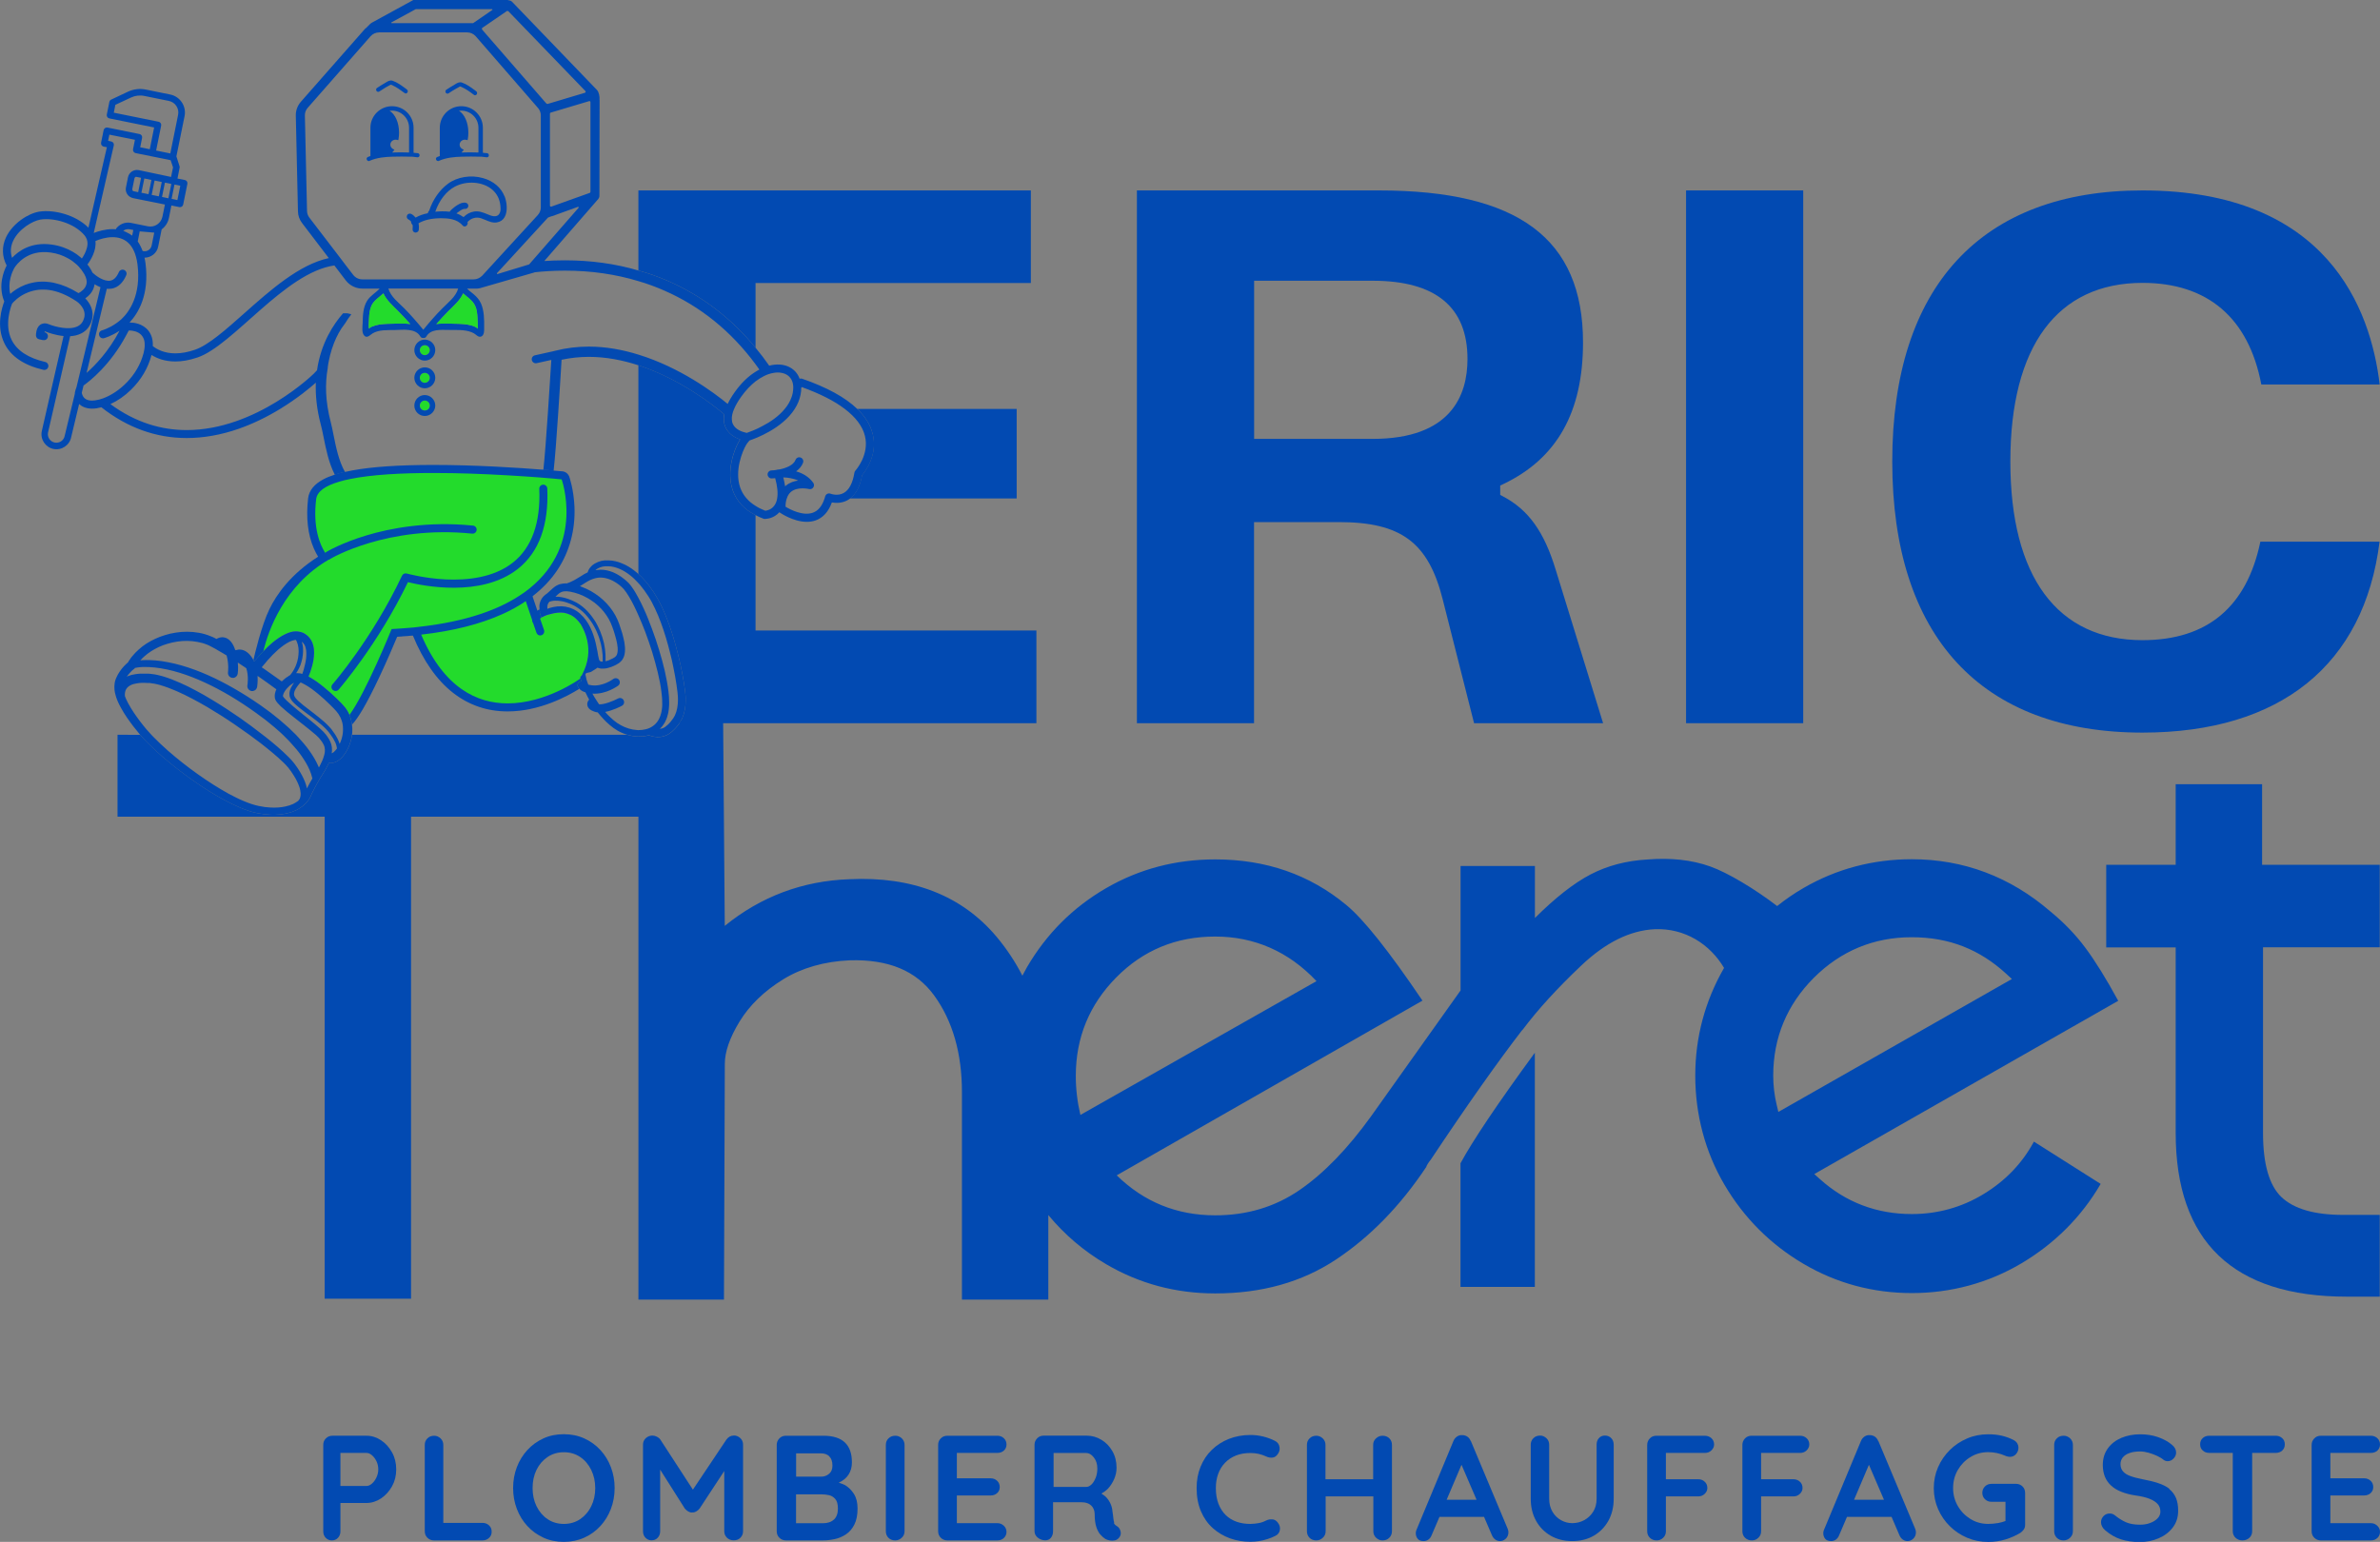<?xml version="1.0" encoding="UTF-8"?>
<svg xmlns="http://www.w3.org/2000/svg" id="Calque_1" viewBox="0 0 278.53 180.47">
  <rect x="0" y="0" width="278.53" height="180.47" fill="#808080" stroke="none"/>
  <defs>
    <style>.cls-1{fill:#23db2c;}.cls-2{fill:#fff;}.cls-3{fill:#024ab2;}</style>
  </defs>
  <path class="cls-3" d="M120.64,22.29v10.84h-32.22v7.57c-2.83-3.45-6.25-6.06-10.19-7.79-1.14-.5-2.31-.92-3.52-1.25v-9.37h45.93Z"></path>
  <path class="cls-3" d="M118.98,47.86v10.48h-19.5c.71-.53,1.18-1.45,1.41-2.73.4-.48,1.84-2.4,1.24-4.81-.26-1.05-.86-2.04-1.81-2.94h18.66Z"></path>
  <path class="cls-3" d="M121.29,73.8v10.85h-41.78c.06-.09.12-.19.17-.29.05-.08.09-.15.13-.23.16-.35.27-.71.34-1.08.07-.36.09-.72.09-1.07.01-.09,0-.19,0-.28,0-.08-.01-.17-.01-.26-.02-.17-.04-.34-.05-.51-.04-.34-.09-.67-.14-1-.11-.65-.23-1.3-.36-1.93-.14-.64-.29-1.26-.45-1.87-.32-1.23-.69-2.42-1.12-3.56-.22-.57-.45-1.12-.71-1.66-.27-.54-.55-1.06-.87-1.55-.32-.49-.67-.96-1.05-1.39-.24-.28-.49-.54-.77-.78v-24.44c4.88,1.6,8.78,4.67,10.04,5.74-.1.57-.05,1.07.15,1.52.37.81,1.13,1.22,1.71,1.42-.03.06-.06.11-.09.15-.61,1.02-1.56,3.56-.77,5.81.44,1.25,1.34,2.23,2.67,2.9v13.51h32.87Z"></path>
  <path class="cls-3" d="M175.93,58.12l-.36-.19v-1.1l.38-.18c6.27-3,9.31-8.42,9.31-16.57,0-12.14-7.59-17.79-23.89-17.79h-28.32v62.36h13.71v-23.54h9.9c7.32,0,10.51,2.38,12.19,9.09l3.66,14.45h15.1l-5.55-17.97c-1.35-4.45-3.19-7-6.13-8.56ZM160.64,51.37h-13.87v-18.51h13.87c7.37,0,11.1,3.08,11.1,9.16,0,4.26-1.93,9.35-11.1,9.35Z"></path>
  <rect class="cls-3" x="197.32" y="22.29" width="13.71" height="62.36"></rect>
  <path class="cls-3" d="M250.74,74.93c-9.97,0-15.47-7.43-15.47-20.91s5.49-20.91,15.47-20.91c7.62,0,12.42,4.11,13.9,11.89h13.85c-1.04-8.82-6.12-22.71-27.76-22.71-18.88,0-29.28,11.27-29.28,31.73s10.4,31.73,29.28,31.73c16.13,0,25.95-7.93,27.75-22.35h-13.95c-1.59,7.65-6.23,11.53-13.8,11.53Z"></path>
  <path class="cls-3" d="M44.6,168.58c-.53-.35-1.1-.53-1.71-.53h-3.99c-.3,0-.56.1-.76.31-.21.2-.31.46-.31.76v10.11c0,.3.09.56.28.76.19.2.43.31.72.31s.55-.1.73-.31c.19-.2.28-.46.28-.76v-3.31h3.04c.61,0,1.17-.18,1.71-.53.53-.36.96-.83,1.29-1.42.33-.6.49-1.25.49-1.98s-.16-1.4-.49-1.99c-.33-.59-.75-1.07-1.29-1.42ZM44.06,172.92c-.14.3-.31.54-.53.73-.21.19-.43.28-.65.28h-3.04v-3.87h3.04c.22,0,.44.09.65.27.21.18.39.42.53.71.14.29.21.61.21.94s-.07.64-.21.94Z"></path>
  <path class="cls-3" d="M56.45,178.25h-4.57v-9.13c0-.3-.11-.56-.32-.76-.22-.2-.46-.31-.74-.31-.33,0-.6.1-.8.31-.21.2-.31.46-.31.76v10.11c0,.3.1.56.31.76.2.2.46.31.76.31h5.69c.3,0,.56-.1.76-.29.21-.19.31-.43.31-.73s-.1-.55-.31-.74c-.2-.19-.46-.29-.76-.29Z"></path>
  <path class="cls-3" d="M70.26,169.72c-.53-.58-1.16-1.03-1.89-1.36-.73-.33-1.52-.49-2.39-.49s-1.66.16-2.38.49c-.72.33-1.35.78-1.88,1.36-.53.58-.94,1.24-1.23,2-.29.76-.44,1.57-.44,2.45s.15,1.69.44,2.45c.29.76.7,1.43,1.23,2,.53.58,1.16,1.03,1.88,1.36.72.33,1.52.49,2.38.49s1.66-.16,2.39-.49c.73-.33,1.36-.78,1.89-1.36.53-.58.94-1.24,1.23-2,.29-.76.44-1.57.44-2.45s-.15-1.69-.44-2.45c-.29-.76-.7-1.43-1.23-2ZM69.19,176.3c-.31.64-.75,1.14-1.29,1.51-.55.37-1.18.56-1.91.56s-1.36-.19-1.91-.56-.98-.88-1.29-1.51c-.31-.63-.46-1.34-.46-2.13s.15-1.5.46-2.13c.31-.63.74-1.13,1.29-1.5.55-.37,1.18-.56,1.91-.56s1.36.19,1.91.56c.55.37.98.88,1.29,1.51.31.64.47,1.34.47,2.13s-.16,1.49-.47,2.13Z"></path>
  <path class="cls-3" d="M85.87,168.03c-.35,0-.63.16-.86.47l-3.92,5.86-3.81-5.86c-.09-.14-.23-.25-.41-.34-.18-.09-.35-.13-.52-.13-.3,0-.56.11-.78.31-.22.21-.32.46-.32.75v10.13c0,.3.09.56.28.76.19.2.43.31.72.31s.55-.1.73-.31c.19-.2.28-.46.28-.76v-7.2l2.89,4.56c.11.13.24.24.39.33.16.09.31.14.46.12.16.01.32-.03.48-.12.16-.09.29-.2.39-.33l2.89-4.4v7.04c0,.3.1.56.31.76.2.2.47.31.8.31s.59-.1.79-.31c.2-.2.3-.46.3-.76v-10.13c0-.32-.11-.57-.33-.77-.22-.2-.47-.3-.75-.3Z"></path>
  <path class="cls-3" d="M98.83,173.8c-.22-.12-.45-.17-.67-.26.49-.22.88-.53,1.14-.93.27-.41.4-.89.4-1.44,0-1.03-.27-1.8-.82-2.33-.55-.52-1.38-.79-2.5-.79h-4.41c-.3,0-.56.1-.76.31s-.31.46-.31.76v10.11c0,.3.1.56.31.76.2.2.46.31.76.31h4.36c.43,0,.88-.05,1.35-.15.47-.1.9-.28,1.31-.55.41-.27.74-.65.99-1.14.25-.49.38-1.12.38-1.89,0-.7-.14-1.27-.43-1.72-.29-.45-.65-.8-1.08-1.05ZM97.04,170.46c.25.23.38.59.38,1.09,0,.42-.13.74-.4.96-.27.22-.57.33-.91.33h-2.94v-2.73h2.89c.41,0,.74.11.99.34ZM97.59,177.86c-.31.29-.74.43-1.28.43h-3.15v-3.38h3.03c.24,0,.51.03.8.09.29.06.54.2.75.44.21.23.32.61.32,1.14,0,.57-.16,1-.47,1.29Z"></path>
  <path class="cls-3" d="M104.78,168.05c-.33,0-.59.1-.8.31-.21.2-.31.46-.31.76v10.11c0,.3.1.56.3.76.2.2.46.31.79.31.29,0,.55-.1.77-.31.22-.2.33-.46.33-.76v-10.11c0-.3-.11-.56-.32-.76-.21-.2-.46-.31-.74-.31Z"></path>
  <path class="cls-3" d="M116.72,170.06c.3,0,.56-.09.76-.27.2-.18.31-.42.31-.71s-.1-.55-.31-.74c-.2-.19-.46-.29-.76-.29h-5.86c-.3,0-.56.1-.76.31-.21.2-.31.46-.31.76v10.11c0,.3.1.56.31.76.2.2.46.31.76.31h5.86c.3,0,.56-.09.76-.28.2-.19.31-.43.31-.72,0-.27-.1-.51-.31-.71-.2-.2-.46-.31-.76-.31h-4.74v-3.24h3.95c.3,0,.56-.09.76-.27.2-.18.31-.42.31-.71s-.1-.55-.31-.74c-.2-.19-.46-.29-.76-.29h-3.95v-2.97h4.74Z"></path>
  <path class="cls-3" d="M130.4,178.23c-.05-.15-.09-.34-.11-.56-.02-.22-.05-.48-.1-.77-.02-.31-.1-.61-.22-.88-.12-.27-.29-.53-.51-.77-.15-.16-.36-.29-.56-.43.27-.17.54-.33.77-.58.31-.34.55-.72.73-1.14.18-.42.27-.85.27-1.3,0-.73-.16-1.38-.49-1.95-.33-.57-.75-1.01-1.29-1.33-.53-.32-1.1-.48-1.71-.48h-5.04c-.3,0-.56.1-.76.31s-.31.46-.31.76v10.11c0,.3.13.56.38.76.26.2.55.31.87.31.29,0,.52-.1.68-.31.16-.2.24-.46.24-.76v-3.39h3.27c.27,0,.5.03.7.1.2.06.36.16.49.28.13.12.23.27.3.44.07.17.11.35.11.55,0,.61.06,1.1.18,1.49.12.38.28.69.48.92.2.23.4.4.59.52.13.07.29.13.49.17.2.04.4.04.6,0,.2-.04.36-.14.49-.29.2-.22.27-.48.2-.76-.06-.29-.22-.51-.48-.66-.15-.08-.25-.2-.31-.35ZM128.23,172.96c-.13.33-.29.6-.49.79-.2.19-.4.29-.61.29h-3.83v-3.97h3.83c.31,0,.61.17.88.52.27.34.41.77.41,1.29,0,.4-.06.76-.19,1.09Z"></path>
  <path class="cls-3" d="M148.91,177.85c-.24-.04-.48,0-.73.12-.29.15-.6.26-.91.31s-.63.09-.95.09c-.57,0-1.1-.08-1.59-.25-.49-.17-.92-.43-1.28-.78-.36-.35-.64-.79-.85-1.31-.2-.53-.31-1.14-.31-1.85,0-.61.09-1.16.27-1.66.18-.5.45-.94.8-1.3.35-.37.77-.65,1.27-.85.5-.2,1.06-.3,1.69-.3.34,0,.66.03.97.1.31.07.6.17.88.3.24.12.49.16.73.14.24-.02.43-.14.59-.35.22-.27.31-.57.25-.89-.05-.33-.23-.57-.53-.72-.43-.22-.89-.39-1.38-.51s-.99-.18-1.5-.18c-.91,0-1.75.16-2.52.46-.77.31-1.44.74-2,1.29-.57.55-1,1.21-1.31,1.97-.31.76-.46,1.59-.46,2.48,0,1.04.17,1.95.51,2.74.34.79.8,1.44,1.39,1.97.59.52,1.26.92,2.01,1.19.75.27,1.55.4,2.39.4.34,0,.67-.03,1-.08.33-.05.65-.13.97-.23.32-.1.63-.22.94-.38.29-.14.47-.36.53-.67.06-.31-.02-.61-.25-.9-.16-.21-.37-.33-.6-.37Z"></path>
  <path class="cls-3" d="M161.8,168.05c-.29,0-.55.1-.77.31-.22.2-.33.46-.33.76v4.02h-5.58v-4.02c0-.3-.11-.56-.32-.76-.22-.2-.46-.31-.74-.31-.33,0-.6.1-.8.31-.21.2-.31.46-.31.76v10.11c0,.3.1.56.3.76.2.2.46.31.79.31.29,0,.55-.1.77-.31.22-.2.33-.46.33-.76v-4.08h5.58v4.08c0,.3.11.56.32.76.22.2.46.31.74.31.34,0,.61-.1.81-.31.2-.2.31-.46.31-.76v-10.11c0-.3-.1-.56-.3-.76-.2-.2-.46-.31-.79-.31Z"></path>
  <path class="cls-3" d="M172.12,168.68c-.08-.22-.21-.39-.39-.52-.18-.12-.38-.18-.59-.18-.22-.02-.43.03-.62.16-.19.13-.34.31-.43.54l-4.35,10.46c-.04.12-.05.23-.05.33,0,.26.08.47.23.65.15.18.38.26.7.26.2,0,.38-.06.55-.18.17-.12.29-.29.38-.52l.91-2.13h5.22l.91,2.12c.09.22.22.4.39.52.17.13.36.19.57.19.24,0,.47-.09.67-.28.2-.19.31-.44.31-.75,0-.13-.03-.27-.09-.42l-4.3-10.25ZM169.3,175.54l1.74-4.09,1.76,4.09h-3.5Z"></path>
  <path class="cls-3" d="M187.83,168.03c-.3,0-.54.1-.72.31-.18.2-.26.46-.26.76v6.33c0,.58-.14,1.09-.4,1.51-.27.43-.62.75-1.05.99-.43.23-.9.35-1.4.35-.47,0-.91-.12-1.32-.35-.41-.23-.75-.56-1-.99-.25-.43-.38-.93-.38-1.51v-6.33c0-.3-.11-.56-.32-.76-.22-.2-.46-.31-.73-.31-.33,0-.6.1-.8.31-.21.2-.31.46-.31.76v6.33c0,.97.21,1.83.62,2.57.41.75.99,1.33,1.71,1.75.73.42,1.57.63,2.53.63s1.8-.21,2.52-.63c.72-.42,1.29-1,1.71-1.75.41-.75.62-1.6.62-2.57v-6.33c0-.3-.09-.56-.28-.76-.19-.2-.43-.31-.73-.31Z"></path>
  <path class="cls-3" d="M199.53,168.05h-5.69c-.3,0-.56.1-.76.31s-.31.46-.31.76v10.11c0,.3.1.56.31.76.2.2.47.31.8.31.29,0,.55-.1.76-.31.22-.2.32-.46.32-.76v-4.08h3.78c.3,0,.56-.1.76-.3.21-.2.31-.43.31-.68,0-.3-.1-.55-.31-.74-.2-.19-.46-.29-.76-.29h-3.78v-3.08h4.57c.3,0,.56-.1.76-.3.2-.2.31-.43.31-.68,0-.3-.1-.55-.31-.74-.2-.19-.46-.29-.76-.29Z"></path>
  <path class="cls-3" d="M210.67,168.05h-5.69c-.3,0-.56.1-.76.31s-.31.46-.31.76v10.11c0,.3.1.56.31.76.2.2.47.31.8.31.29,0,.55-.1.76-.31.22-.2.32-.46.32-.76v-4.08h3.78c.3,0,.56-.1.76-.3.21-.2.31-.43.31-.68,0-.3-.1-.55-.31-.74-.2-.19-.46-.29-.76-.29h-3.78v-3.08h4.57c.3,0,.56-.1.76-.3.2-.2.31-.43.31-.68,0-.3-.1-.55-.31-.74-.2-.19-.46-.29-.76-.29Z"></path>
  <path class="cls-3" d="M219.81,168.68c-.08-.22-.21-.39-.39-.52-.18-.12-.38-.18-.59-.18-.22-.02-.43.03-.62.16-.19.13-.34.31-.43.54l-4.35,10.46c-.04.12-.05.23-.05.33,0,.26.08.47.23.65.15.18.38.26.7.26.2,0,.38-.06.55-.18.17-.12.29-.29.38-.52l.91-2.13h5.22l.91,2.12c.09.22.22.4.39.52.17.13.36.19.57.19.24,0,.47-.09.67-.28.2-.19.31-.44.31-.75,0-.13-.03-.27-.09-.42l-4.3-10.25ZM216.98,175.54l1.74-4.09,1.76,4.09h-3.5Z"></path>
  <path class="cls-3" d="M235.93,173.68h-2.87c-.3,0-.56.1-.76.3-.2.2-.31.45-.31.75s.1.56.31.75c.2.2.46.3.76.3h1.64v2.25c-.25.09-.52.18-.87.24-.42.07-.81.1-1.15.1-.76,0-1.45-.19-2.07-.57-.62-.38-1.12-.89-1.49-1.53-.37-.64-.55-1.34-.55-2.1s.18-1.47.55-2.11c.37-.63.86-1.14,1.49-1.52.62-.38,1.31-.57,2.07-.57.36,0,.7.04,1.03.11.33.07.63.17.93.3.09.05.19.08.29.1.1.02.2.04.29.04.29,0,.53-.11.72-.33.19-.22.28-.47.28-.75,0-.16-.04-.32-.13-.48-.09-.16-.22-.28-.39-.38-.43-.23-.9-.41-1.42-.53-.51-.12-1.04-.17-1.59-.17-.89,0-1.72.16-2.48.49-.77.33-1.45.78-2.03,1.36-.58.58-1.04,1.24-1.37,2-.33.76-.5,1.57-.5,2.45s.17,1.69.5,2.45c.33.76.79,1.43,1.37,2,.58.58,1.26,1.03,2.03,1.36.77.33,1.6.49,2.48.49.7,0,1.37-.1,2-.29.63-.19,1.22-.45,1.76-.78.14-.09.26-.22.38-.37.11-.15.17-.34.17-.58v-3.71c0-.3-.1-.56-.3-.76-.2-.2-.45-.31-.75-.31Z"></path>
  <path class="cls-3" d="M241.51,168.05c-.33,0-.6.1-.8.31-.21.2-.31.46-.31.76v10.11c0,.3.1.56.3.76.2.2.46.31.79.31.29,0,.55-.1.77-.31.22-.2.33-.46.33-.76v-10.11c0-.3-.11-.56-.32-.76-.22-.2-.46-.31-.74-.31Z"></path>
  <path class="cls-3" d="M253.9,174.27c-.35-.27-.79-.5-1.32-.67-.53-.18-1.14-.33-1.85-.46-.54-.11-1-.22-1.38-.36-.38-.13-.68-.31-.88-.54-.21-.23-.31-.52-.31-.87,0-.29.09-.55.26-.77.18-.22.43-.4.78-.52.34-.13.77-.19,1.27-.19.3,0,.63.05.98.15.35.1.68.22,1,.37.31.15.57.3.75.46.14.1.3.16.47.16.27,0,.5-.1.7-.31.2-.21.3-.44.3-.7,0-.35-.17-.66-.51-.93-.41-.35-.94-.64-1.58-.87-.65-.23-1.35-.34-2.11-.34-.81,0-1.54.14-2.21.42-.66.28-1.19.69-1.58,1.23-.39.54-.59,1.18-.59,1.94,0,.5.08.95.24,1.36.16.4.4.75.73,1.05.32.3.72.54,1.2.73s1.03.34,1.66.43c.66.09,1.21.22,1.64.39.43.17.75.38.96.62.21.24.31.54.31.89,0,.29-.11.55-.33.78-.22.23-.51.41-.87.54-.36.14-.76.2-1.19.2-.64,0-1.18-.09-1.62-.28-.44-.19-.88-.46-1.32-.82-.18-.14-.37-.21-.6-.21-.29,0-.53.1-.73.31-.19.21-.29.44-.29.71,0,.16.04.33.12.49.08.16.2.31.35.44.59.51,1.22.87,1.87,1.08.65.2,1.39.31,2.2.31s1.53-.15,2.21-.44c.68-.29,1.23-.71,1.65-1.26s.63-1.2.63-1.96c0-.6-.09-1.1-.26-1.51-.18-.41-.44-.76-.79-1.03Z"></path>
  <path class="cls-3" d="M266.32,168.05h-7.77c-.3,0-.56.09-.76.27-.2.18-.31.42-.31.73s.1.55.31.73c.2.19.46.28.76.28h2.75v9.17c0,.3.11.56.32.76.21.2.48.31.8.31s.62-.1.83-.31c.22-.2.32-.46.32-.76v-9.17h2.75c.3,0,.56-.09.76-.27.2-.18.31-.42.31-.73s-.1-.55-.31-.73c-.2-.19-.46-.28-.76-.28Z"></path>
  <path class="cls-3" d="M277.46,178.28h-4.74v-3.24h3.95c.3,0,.56-.09.76-.27.2-.18.31-.42.31-.71s-.1-.55-.31-.74c-.2-.19-.46-.29-.76-.29h-3.95v-2.97h4.74c.3,0,.56-.09.76-.27s.31-.42.31-.71-.1-.55-.31-.74-.46-.29-.76-.29h-5.86c-.3,0-.56.1-.76.31s-.31.46-.31.76v10.11c0,.3.1.56.31.76.2.2.46.31.76.31h5.86c.3,0,.56-.09.76-.28.2-.19.31-.43.31-.72,0-.27-.1-.51-.31-.71-.2-.2-.46-.31-.76-.31Z"></path>
  <path class="cls-3" d="M170.92,150.63h8.7v-27.41c-4.35,5.95-7.25,10.26-8.7,12.94v14.47Z"></path>
  <path class="cls-3" d="M247.86,117.08c-1.37-2.52-2.65-4.58-3.8-6.13-1.15-1.55-2.54-2.99-4.12-4.28-4.7-4.05-10.15-6.1-16.21-6.1-4.55,0-8.81,1.13-12.67,3.37-1.09.63-2.12,1.34-3.08,2.11-2.58-1.98-5.76-3.9-7.85-4.64-2.14-.76-4.59-1.03-7.34-.81-2.47.14-4.68.73-6.63,1.74-1.96,1.02-4.13,2.72-6.53,5.11v-6.09h-8.7v14.57l-10.44,14.68c-2.76,3.84-5.57,6.74-8.43,8.7-2.87,1.96-6.14,2.94-9.84,2.94-4.5,0-8.34-1.56-11.53-4.68l35.78-20.45c-3.92-5.8-6.89-9.53-8.92-11.2-4.28-3.55-9.39-5.33-15.33-5.33-4.64,0-8.9,1.12-12.78,3.37-3.88,2.25-6.96,5.33-9.25,9.24-.19.33-.36.66-.54,1,0,0,0,0,0,0-.83-1.62-1.83-3.13-3-4.53-4.05-4.84-9.87-7.12-17.25-6.76-5.47.19-10.36,2.03-14.58,5.46l-.19-23.72v-.29h-4.94c-.05.1-.11.2-.17.29-.1.15-.21.3-.33.43-.06.08-.13.14-.19.21-.07.07-.14.13-.2.2-.07.06-.14.12-.21.19-.04.03-.08.06-.12.09-.04.03-.08.07-.13.1-.17.11-.37.21-.57.28-.21.07-.42.11-.64.12-.21.01-.42-.01-.63-.05-.03-.01-.06-.01-.1-.02-.07-.01-.14-.03-.21-.06-.05-.01-.1-.03-.15-.05-.02-.01-.05-.02-.07-.03h-.01c-.07.02-.15.04-.22.05-.34.08-.68.11-1.02.1-.07,0-.13,0-.2-.01-.39-.02-.76-.09-1.12-.2h-32.2c-.04.32-.1.63-.21.94-.12.37-.28.73-.49,1.07-.05.09-.11.17-.17.26-.06.08-.13.17-.19.25-.07.08-.15.16-.23.24-.03.04-.08.07-.13.11-.04.04-.08.08-.13.11-.05.03-.1.07-.16.1-.05.03-.11.06-.17.09-.05.02-.12.04-.18.07-.06.02-.13.03-.2.05-.07.01-.14.02-.21.03-.07,0-.14,0-.21-.01h-.03c-.12.26-.26.52-.39.76-.19.34-.4.66-.6.97-.26.45-.53.92-.77,1.39-.07.13-.13.25-.19.38-.03.06-.06.13-.09.19-.03.07-.06.13-.08.19-.15.33-.35.6-.59.85-.23.23-.5.44-.78.61-.07.04-.15.08-.22.12l-.11.06s-.04.02-.06.02l-.06.03c-.07.03-.15.06-.23.09-.03.02-.07.04-.11.05l-.12.04c-.63.21-1.29.29-1.95.31-.17-.01-.33-.01-.5-.01-.08,0-.16-.01-.25-.02-.08-.01-.16-.01-.25-.02-.08-.01-.16-.02-.24-.02-.09-.02-.17-.03-.25-.04-.17-.03-.33-.05-.5-.08-.68-.13-1.32-.36-1.96-.62-.63-.26-1.25-.56-1.87-.89-.62-.33-1.23-.69-1.84-1.07-1.22-.76-2.43-1.61-3.64-2.55-.6-.46-1.2-.95-1.8-1.47-.6-.52-1.19-1.06-1.77-1.65-.29-.29-.58-.6-.85-.92h-.01s-2.65-.01-2.65-.01v9.59h24.24v56.42h10.11v-56.42h26.61v56.52h10.01l.1-27.59c0-1.41.58-3.08,1.73-4.96,1.16-1.9,2.87-3.55,5.08-4.92,2.19-1.35,4.83-2.11,7.81-2.24,4.54-.13,7.78,1.22,9.89,4.13,2.15,2.96,3.24,6.76,3.24,11.29v24.29h10.11v-9.89c1.89,2.28,4.13,4.2,6.75,5.74,3.88,2.28,8.14,3.43,12.78,3.43,5.44,0,10.15-1.32,14.14-3.97,3.99-2.65,7.5-6.25,10.55-10.82.07-.22.25-.51.54-.87,4.2-6.31,7.76-11.35,10.66-15.12l.11-.11c1.74-2.32,4.02-4.82,6.85-7.5,2.83-2.68,5.69-4.1,8.59-4.24,3.54-.14,6.46,1.76,8.11,4.53-2.23,3.87-3.37,8.11-3.37,12.62s1.15,8.92,3.43,12.78c2.27,3.86,5.38,6.97,9.24,9.24,3.86,2.27,8.12,3.42,12.67,3.42s8.94-1.17,12.83-3.48c3.89-2.31,7-5.42,9.24-9.24l.03-.06-7.81-4.95-.03.06c-1.36,2.51-3.34,4.56-5.89,6.1-2.54,1.54-5.36,2.32-8.37,2.32-4.11,0-7.72-1.37-10.74-4.08l-.67-.6,35.57-20.28-.03-.06ZM126.44,130.51c-.36-1.52-.54-3.05-.54-4.57,0-4.49,1.58-8.34,4.73-11.53,3.15-3.19,7.01-4.79,11.58-4.79s8.59,1.74,11.86,5.22l-27.63,15.66ZM208.12,130.15l-.2-.84c-.26-1.09-.4-2.24-.4-3.41,0-4.44,1.6-8.29,4.75-11.45,3.16-3.15,7.01-4.75,11.45-4.75s7.98,1.45,11.08,4.29l.65.6-27.33,15.56Z"></path>
  <path class="cls-3" d="M278.5,110.89v-9.67h-13.77v-9.43h-10.11v9.43h-8.13v9.67h8.13v21.73c0,12.71,6.74,19.15,20.02,19.15h3.86v-9.57h-4.29c-3.34,0-5.76-.7-7.21-2.08-1.44-1.37-2.16-3.9-2.16-7.51v-21.73h13.66Z"></path>
  <path class="cls-2" d="M10.97,27.27h0s-.03.01-.04.02c.01,0,.02-.02.04-.02Z"></path>
  <path class="cls-2" d="M13.7,26.85h-.18s.01,0,.01-.02c.05.01.11.01.17.02Z"></path>
  <path class="cls-2" d="M14.25,26.96s-.09-.03-.14-.03c-.01-.01-.03-.02-.05-.02.06,0,.13.03.19.05Z"></path>
  <path class="cls-3" d="M102.13,50.8c-.26-1.05-.86-2.04-1.81-2.94-1.4-1.35-3.55-2.53-6.44-3.53-.1-.04-.2-.04-.3,0-.23-.65-.69-1.14-1.34-1.43-.6-.26-1.37-.32-2.22-.1-.51-.73-1.04-1.43-1.6-2.1-2.83-3.45-6.25-6.06-10.19-7.79-1.14-.5-2.31-.92-3.52-1.25-2.71-.8-5.59-1.19-8.6-1.19-.87,0-1.67.03-2.41.08l6.35-7.3s0-.01,0-.02c.04-.05.07-.12.09-.2v-.02s.01-.09.01-.14l.02-11.15s0-.03-.01-.05c.01,0,0-.02,0-.02.03-.3-.05-.84-.29-1.11L59.94.22c-.11-.11-.25-.17-.39-.18h-.01c-.06-.03-.13-.04-.19-.04h-10.98l-4.79,2.62c-.1.05-.2.12-.28.2l-.47.47s-.02.01-.02.01h0s-.01.01-.01.01h-.02c-.08.09-.13.14-.2.22l-7.36,8.37c-.4.45-.62,1.04-.6,1.65l.25,11.17c0,.51.18,1,.5,1.41l3.11,4.08c-3.45.74-6.84,3.75-9.88,6.45-2.17,1.93-4.22,3.75-5.79,4.28-.81.28-1.58.42-2.29.42-1.27,0-2.13-.45-2.64-.85.04-.71-.13-1.31-.5-1.79-.69-.88-1.77-.97-2.2-.97h-.02c1.02-1.09,2.34-3.25,1.87-6.93-.03-.23-.07-.45-.12-.66.76,0,1.44-.51,1.6-1.28l.41-2.03c.42-.32.74-.78.85-1.34l.29-1.46.93.19c.21.04.41-.09.45-.3l.49-2.42c.04-.21-.09-.41-.3-.45l-.86-.17.25-1.26c.02-.06.01-.13-.01-.19l-.36-1.13h-.01s.96-4.72.96-4.72c.24-1.16-.52-2.31-1.69-2.54l-2.86-.58c-.69-.14-1.41-.05-2.05.24l-1.99.94c-.11.05-.18.15-.21.27l-.3,1.48c-.04.21.09.41.3.45l5.24,1.06-.51,2.55-1.12-.23.22-1.1c.04-.21-.09-.41-.3-.45l-3.75-.76c-.2-.04-.4.09-.45.3l-.3,1.48c-.04.2.1.41.3.45l.38.07-2.16,9.42c-1.5-1.51-4.03-2.14-5.75-1.88-1.31.21-3.12,1.38-3.89,3-.51,1.08-.49,2.22.07,3.31-.33.63-1.04,2.35-.28,4.21-.26.67-.98,2.87.02,4.9.75,1.53,2.29,2.57,4.57,3.1.03.01.07.01.11.01.02,0,.04,0,.06-.01h.01c.19-.03.33-.15.38-.35.06-.25-.1-.51-.35-.57-1.99-.46-3.32-1.33-3.94-2.59-.88-1.79-.09-3.89.06-4.25.14-.16.77-.89,1.87-1.31.39-.15.79-.25,1.2-.3.22-.02.43-.03.66-.02.19,0,.39.01.59.04,1,.14,2.06.57,3.17,1.3.01,0,.01.01.02.01.17.11,1.21.87.92,1.96-.13.47-.38.79-.76.98-.98.49-2.61.07-3.41-.25-.45-.18-.77-.06-.96.06-.5.35-.51,1.11-.51,1.26,0,.22.15.41.37.45l.4.09h.06c.26.06.51-.1.56-.36.05-.25-.11-.5-.37-.55h-.03s.03-.08.05-.1c.01,0,.04.01.08.02.26.1,1.13.43,2.11.52l-1.04,4.52-1.51,6.62c-.2.95.42,1.88,1.37,2.08.95.19,1.88-.43,2.07-1.38l.93-3.88c.29.27.77.54,1.52.54.32,0,.67-.05,1.05-.15.01,0,.02-.01.03-.01,3.04,2.39,6.39,3.6,9.99,3.6,1.97,0,4.01-.36,6.08-1.08,1.63-.57,3.28-1.36,4.91-2.36,2-1.23,3.45-2.44,4.12-3.04-.05,1.46.1,3.09.58,4.9.12.43.22.94.33,1.48.27,1.35.59,2.98,1.31,4.39.18-.06.38-.12.58-.17s.4-.1.61-.15c-.73-1.3-1.05-2.9-1.33-4.3-.11-.56-.22-1.09-.34-1.55-.64-2.45-.66-4.53-.35-6.28,0-.03,0-.06.01-.09,0-.01-.01-.01-.01-.01,0-.01.01-.02.01-.02v-.03c.03-.25.08-.5.13-.76.04-.2.08-.39.13-.59.13-.51.29-1.01.48-1.49.31-.77.7-1.52,1.22-2.18.03-.04.07-.09.1-.14.21-.35.44-.69.69-1-.02-.01-.07-.03-.09-.04-.05-.01-.11-.03-.16-.04-.06-.02-.11-.03-.17-.04h-.02s-.03,0-.05-.01c-.11,0-.23,0-.34,0-.04-.01-.09,0-.13,0-1.1,1.25-2.59,3.47-3.05,6.67-.24.25-.38.4-.38.4,0,0-6.71,6.6-14.87,6.6-2.87,0-5.92-.82-8.93-3.04.84-.38,1.67-.95,2.41-1.68,1.18-1.15,2-2.54,2.39-4.03,0-.01.01-.03.01-.04.66.41,1.57.76,2.79.76.75,0,1.61-.13,2.6-.47,4.15-1.41,10.22-9.94,16.01-10.77l1.35,1.77c.46.59,1.18.94,1.93.94h2.02c-.46.5-1.1.83-1.47,1.43-.48.78-.5,1.75-.52,2.62-.02.4-.12,1.09.16,1.42.33.41.68-.02.98-.21.75-.47,1.77-.39,2.62-.41.95-.02,2.42-.24,2.99.75.07.13.18.18.29.18h.13c.11,0,.22-.05.29-.18.5-.88,1.7-.77,2.56-.76.89.02,1.9-.07,2.74.27.19.07.36.18.52.31s.29.24.51.21c.48-.08.43-.76.43-1.13.01-.89,0-1.9-.36-2.74-.2-.46-.52-.81-.9-1.13-.25-.2-.52-.4-.74-.63h.91c.22.02.48-.01.61-.05l6.19-1.79.18-.05.02-.02c1.01-.11,2.21-.19,3.55-.19,3.02,0,5.9.41,8.6,1.23,1.04.3,2.06.68,3.04,1.11,4.2,1.84,7.78,4.73,10.67,8.63.15.2.3.4.44.61-.14.07-.29.15-.44.25-.83.51-1.68,1.3-2.46,2.41-.34.48-.61.93-.81,1.36-1.66-1.37-5.6-4.28-10.44-5.77-1.83-.57-3.8-.94-5.81-.94-1.34,0-2.65.16-3.91.48l-.24.06-2.16.48c-.26.06-.42.31-.36.57.05.21.24.36.45.36.04,0,.08,0,.11-.01l1.72-.38c-.16,2.51-.62,10.03-.93,12.86.21.02.41.03.6.04.22.03.42.04.6.06.32-2.86.76-10.15.93-12.98,1.03-.22,2.1-.34,3.19-.34,2.01,0,3.98.39,5.81.99,4.88,1.6,8.78,4.67,10.04,5.74-.1.57-.05,1.07.15,1.52.37.81,1.13,1.22,1.71,1.42-.03.06-.06.11-.09.15-.61,1.02-1.56,3.56-.77,5.81.44,1.25,1.34,2.23,2.67,2.9.28.16.59.29.91.41.05.02.11.04.17.03.21-.02.99-.02,1.7-.78.11.08,1.63,1.12,3.21,1.12.35,0,.7-.05,1.04-.17.86-.31,1.5-1.02,1.89-2.1.45.08,1.16.11,1.85-.27.1-.06.2-.12.29-.19.71-.53,1.18-1.45,1.41-2.73.4-.48,1.84-2.4,1.24-4.81ZM17.75,28.73c-.09.46-.54.76-1,.66-.02,0-.04-.01-.06-.02-.16-.42-.35-.79-.57-1.11l.23-1.18,1.7.15-.3,1.5ZM19.71,23.21l-.75-.16.34-1.67.75.15-.34,1.68ZM21.1,21.74l-.34,1.68-.68-.14.34-1.68.68.14ZM13.32,13.19l.18-.92,1.82-.85c.48-.23,1.04-.3,1.57-.19l2.86.58c.76.15,1.25.89,1.09,1.64l-.91,4.51-1.66-.34.59-2.92c.04-.2-.09-.41-.3-.45l-5.24-1.06ZM13.52,26.85s.01,0,.01-.02c-.12-.01-.24-.01-.36-.01-.85,0-1.66.24-2.2.45h0s-.03.01-.04.02c.01,0,.02-.02.04-.02l2.35-10.26c.04-.21-.09-.41-.3-.45l-.37-.08.15-.72,2.99.6-.22,1.11c-.04.2.09.4.3.45l4.1.83.28.84-.23,1.12-3.79-.8c-.57-.11-1.13.26-1.25.83l-.24,1.2c-.1.47.14.94.56,1.15,0,0,0,0,.02,0,.08.05.16.08.25.1l3.73.75-.29,1.42c-.16.78-.92,1.29-1.7,1.13l-1.97-.4c-.72-.15-1.41.17-1.81.74v.02ZM18.93,21.3l-.34,1.68-.84-.17.34-1.68.84.17ZM17.72,21.06l-.34,1.67-.83-.17.34-1.67.83.17ZM16.51,20.81l-.34,1.68-.59-.12c-.08-.07-.11-.17-.09-.28l.24-1.19c.02-.1.08-.17.16-.21l.62.12ZM15.6,26.92l-.13.66c-.31-.26-1.09-.59-1.05-.57.22-.15.49-.23.77-.17l.41.08ZM11.17,28.21c.46-.2,1.22-.45,2-.45,1.26,0,2.59.64,2.92,3.18.45,3.62-.99,5.58-1.86,6.4-.01,0-.02.02-.03.03-.09.08-.19.16-.29.24-.09.08-.18.14-.28.21-.01.01-.02.02-.03.02-.87.61-1.65.83-1.67.83-.25.07-.4.32-.33.57.05.22.24.36.45.36.04,0,.08,0,.12-.02.05-.01.86-.23,1.82-.87-1.28,2.43-2.85,4.05-3.86,4.94l2.37-9.85c.08.01.15.01.22.01.12,0,.24-.01.37-.03.72-.14,1.29-.66,1.68-1.56.11-.24,0-.51-.24-.62-.24-.1-.52.01-.62.25-.26.59-.59.93-1,1-.75.14-1.72-.59-2.09-.94h0c-.08-.19-.18-.37-.31-.56,0,0-.01,0-.01-.02-.01-.01-.03-.05-.07-.11-.05-.07-.11-.15-.2-.26.39-.52,1.07-1.63.94-2.75ZM1.55,28.17c.66-1.39,2.28-2.32,3.19-2.47,1.54-.24,3.96.4,5.17,1.87.05.06.1.13.13.19.1.16.15.32.18.49.04.25.02.51-.05.76-.12.49-.38.94-.59,1.25-.09-.09-.19-.18-.3-.26-.12-.1-.24-.2-.38-.29-.13-.09-.26-.17-.4-.25-.64-.37-1.44-.69-2.42-.83-2.44-.35-3.93.76-4.67,1.55-.22-.67-.18-1.35.14-2.01ZM9.19,34.31c-1-.62-1.91-.99-2.73-1.17-.19-.05-.37-.09-.55-.11-.2-.03-.39-.05-.57-.06-.97-.05-1.77.13-2.4.37-.77.3-1.36.72-1.74,1.06-.33-1.38.25-2.61.44-2.97.01-.01.02-.03.03-.05,0-.01.02-.02.03-.05.22-.34,1.49-2.17,4.25-1.77.76.11,1.39.34,1.9.62.15.07.29.16.42.24.14.09.27.18.38.28.25.18.44.37.59.53.09.1.17.2.23.28.02.01.02.02.03.03.07.09.11.15.14.2.02.03.04.05.04.06s.01.01.01.02c.14.19.24.35.3.52h.01v.02s.01.03.02.05c.13.32.16.61.09.87-.13.54-.64.88-.92,1.03ZM8.97,45.24v.03s-.02.03-.02.03v.02c-.04.09-.07.19-.1.28-.03.11-.06.21-.08.32-.01.02-.01.03-.01.05v.11l-1.19,4.94c-.1.54-.63.89-1.17.78-.54-.11-.89-.64-.78-1.18l2.59-11.27c.45-.02.89-.12,1.29-.32.63-.31,1.05-.84,1.25-1.57.31-1.15-.28-2.03-.77-2.54.41-.28.88-.74,1.04-1.41.02-.08.03-.16.05-.24.21.13.44.25.69.35l-2.79,11.62ZM16.89,40.91c-.02.14-.05.28-.09.43-.68,2.64-2.86,4.61-4.75,5.29-.15.05-.3.1-.45.14h-.01c-.16.04-.32.07-.45.09-.14.02-.26.03-.37.03-.74,0-1.05-.36-1.17-.79-.01-.04-.02-.08-.03-.13h0s.09-.37.09-.37l.11-.44v-.04h.01c.69-.49,3.12-2.37,4.98-5.86.09-.15.16-.29.24-.45.02-.04.04-.08.06-.12h.11c.08,0,.21,0,.36.03.4.06.95.25,1.23.81.1.19.16.41.17.7h0c.02.21,0,.43-.04.68ZM68.98,11.83c.07,0,.12.06.12.13v10.5s-.02.08-.06.11l-2.44.87-2.07.74h-.04c-.07.01-.13-.04-.13-.11v-10.77c0-.06.04-.11.09-.12l4.49-1.34s.03-.01.04-.01ZM59.36,1.28s.1,0,.13.03l9.02,9.35c.06.07.03.17-.06.2l-4.34,1.3s-.02,0-.03,0c-.05.01-.1,0-.13-.04l-.06-.06-7.4-8.52-.08-.1s-.03-.13.02-.17l2.91-1.99s.01,0,.02,0ZM45.81,2.62l2.83-1.54s.02-.01.03-.01h8.93s.06.07.02.09l-2.25,1.55h-9.53c-.06,0-.07-.06-.03-.09ZM46.31,37.88c-.64.02-1.29.01-1.93.11-.3.05-.59.13-.87.25-.13.06-.24.14-.35.22v-.06c-.01-.13-.01-.25-.01-.38.01-.28.02-.56.04-.84.03-.48.08-.98.29-1.42.29-.61.9-.97,1.39-1.42.36.81,1.1,1.44,1.72,2.07.49.49.96,1,1.43,1.52-.57-.08-1.17-.06-1.71-.05ZM49.54,38.6c-.72-.88-1.46-1.73-2.25-2.53-.68-.68-1.57-1.35-1.84-2.3h8.17c-.26.95-1.16,1.62-1.83,2.3-.8.8-1.54,1.65-2.25,2.53ZM55.59,35.76c.22.44.26.94.29,1.42.02.28.03.56.04.84v.38s-.01.04-.01.06c-.09-.08-.19-.15-.3-.2-.28-.13-.57-.21-.87-.26-.65-.11-1.32-.1-1.98-.12-.54-.01-1.14-.03-1.7.05.46-.52.93-1.03,1.42-1.52.63-.63,1.36-1.26,1.72-2.07.5.45,1.1.81,1.39,1.42ZM56.41,32.29c-.26.25-.6.41-.97.41h-13.04c-.42,0-.82-.2-1.07-.53l-.9-1.17-.37-.49-.35-.46-3.5-4.57c-.18-.23-.27-.5-.28-.79l-.25-11.17c-.01-.33.11-.66.34-.91l7.35-8.37c.26-.29.63-.45,1.01-.45h10.29c.39,0,.74.17.99.44l7.32,8.43c.2.24.31.54.31.84v10.81c-.01.33-.14.63-.36.87l-3.43,3.74-2.97,3.24-.12.13ZM56.78,32.67v-.02h.02s-.01.01-.02.02ZM62.14,30.7l-.19.22-.03.03-3.68,1.12c-.07.02-.12-.06-.07-.11l.6-.65,5-5.45.35-.38s.02,0,.03-.02l.34-.13h-.04c.05-.01.09-.02.13-.03h.04s3.02-1.09,3.02-1.09h.02c.05,0,.09.07.05.11l-5.57,6.38ZM85.76,49.62c-.07-.15-.11-.32-.11-.5-.02-.19,0-.4.05-.62.04-.19.11-.39.2-.6.18-.44.46-.93.83-1.45.54-.76,1.12-1.36,1.69-1.81.33-.25.65-.45.97-.61.19-.1.38-.18.56-.24.21-.07.42-.12.62-.15.15-.03.3-.04.45-.04.31,0,.6.06.85.16.52.22.85.66.94,1.25.03.19.04.41.01.64-.01.11-.03.24-.05.36-.03.16-.08.32-.13.47-.18.51-.45.97-.8,1.38-.71.87-1.69,1.53-2.56,1.98-.43.24-.82.42-1.15.55-.34.14-.6.23-.73.28-.04,0-.08-.02-.13-.03-.4-.09-1.21-.35-1.51-1.02ZM91.67,55.88c.46.01,1.14.09,1.74.37-.47.06-.98.22-1.42.58-.04.03-.07.06-.11.09-.05-.33-.12-.67-.21-1.04ZM100.11,55.08c-.07.07-.11.16-.12.25-.2,1.22-.62,2.02-1.25,2.37-.72.41-1.53.09-1.53.09-.13-.05-.27-.05-.39.01s-.21.17-.25.3c-.02.08-.05.16-.07.24-.29.89-.75,1.45-1.37,1.67-1.17.42-2.67-.38-3.2-.7,0-.37.05-.7.15-.97.1-.33.27-.59.5-.78.79-.64,2.08-.32,2.1-.32.19.05.39-.02.5-.19.11-.16.11-.37,0-.53-.52-.74-1.28-1.14-2.01-1.35.35-.26.65-.58.81-1.01.09-.24-.03-.51-.27-.6-.24-.1-.52.02-.61.27-.24.62-1.09.95-1.84,1.11h-.02c-.14.03-.29.05-.42.07-.21.03-.39.05-.53.05-.26.01-.47.23-.46.48.01.26.22.46.47.46h.02s.17-.01.4-.03c.26.96.34,1.75.23,2.37-.05.33-.16.6-.32.82-.35.5-.87.6-1.07.62-.42-.16-.8-.35-1.14-.57-.88-.54-1.48-1.26-1.79-2.13-.7-2,.27-4.3.7-5.02.07-.12.2-.29.38-.5.68-.23,3.83-1.38,5.3-3.7.32-.5.56-1.05.68-1.66.06-.28.09-.56.08-.82l.07-.07c2.1.76,3.79,1.61,5.02,2.55,1.28.97,2.08,2.03,2.36,3.15.56,2.23-1.1,4.06-1.11,4.07Z"></path>
  <path class="cls-3" d="M38.62,41.6c-.05.2-.1.4-.14.6.04-.2.08-.39.13-.59h0Z"></path>
  <path class="cls-3" d="M10.97,27.27h0s-.03.01-.04.02c.01,0,.02-.02.04-.02Z"></path>
  <path class="cls-3" d="M9.47,31.51c-.06-.07-.13-.15-.2-.23-.01-.01-.03-.03-.03-.05.09.1.17.2.23.28Z"></path>
  <path class="cls-3" d="M56.8,32.65s-.01.01-.02.02v-.02h.02Z"></path>
  <path class="cls-3" d="M64.78,55.08c-.01.08-.02.16-.03.23s-.02.15-.03.23h-.01c-.02.15-.07.3-.14.46h0c-.13.32-.34.63-.66.89-.22.17-.48.32-.81.44-.42.14-.94.23-1.6.23-3.03,0-7.32-1.05-7.57-1.16-.05-.01-.17-.03-.25-.04-3.56,1.74-6.47,2.61-8.8,2.61-1.16,0-2.17-.22-3.04-.65-.94-.46-1.64-1.14-2.17-1.93-.1-.13-.18-.27-.27-.41-.07-.13-.15-.27-.23-.42.18-.06.38-.12.58-.17s.4-.1.61-.15c.08.15.16.28.25.42.1.14.2.28.3.42.4.48.87.88,1.46,1.17,2.2,1.09,5.76.46,10.58-1.87.09-.04.19-.08.28-.13.45-.22,1.16.04,1.16.05.05.01.24.06.55.13h.04c1.26.31,4.26.94,6.52.94.95,0,1.46-.22,1.73-.48.16-.15.24-.31.29-.45.03-.1.04-.2.04-.26.01-.06.01-.13.02-.2.21.02.41.03.6.04.22.03.42.04.6.06Z"></path>
  <path class="cls-3" d="M10.97,27.27h0s-.03.01-.04.02c.01,0,.02-.02.04-.02Z"></path>
  <path class="cls-1" d="M68.12,79s0,.02,0,.03c-.12.14-.2.21-.2.21.01.03.01.07.02.1.03.13.06.25.09.38,0,.02.01.03.01.05-.23,0-.44.19-.44.43-1.25.8-4.5,2.6-8.18,2.6-2.28,0-4.33-.7-6.09-2.07-1.81-1.42-3.33-3.57-4.52-6.39-.06-.15-.12-.3-.18-.46-.06-.14-.12-.29-.17-.44-.08-.2-.15-.4-.22-.6-.04-.12-.04-.25.02-.37.06-.11.16-.2.28-.24l12.33-3.87s.09-.02.14-.02c.2,0,.38.13.45.32l.16.49.16.47.16.46.66,2,.05.14.2-.15h.01l.35-.23.16.45h0c.7-.35.78-.33,1.17-.43.49-.13,1.01-.2,1.51-.12.25.05.49.13.72.24.03.01.06.03.09.04l.08.05c.06.03.11.07.16.1.06.04.11.08.16.12.05.04.1.09.15.13.2.19.38.39.54.62.02.02.04.05.05.08.23.4.44.84.59,1.32.05.19.1.37.15.56.25,1.18.17,2.53-.62,4Z"></path>
  <path class="cls-3" d="M67.63,80.37c-.02-.06-.04-.12-.04-.17,0-.24.21-.43.44-.43,0-.02-.01-.03-.01-.05-.03-.13-.06-.25-.09-.38-.02.04-.04.08-.07.12,0,0-3.93,2.87-8.45,2.87-3.54,0-7.44-1.76-10.12-8.05-.06-.15-.12-.3-.18-.45-.06-.14-.12-.29-.18-.44h0c-.09-.24-.18-.47-.26-.71l12.33-3.87.21.63.16.46.16.46.76,2.25s0,.04.01.07l.1.27.8-.55.16-.11-.16-.45-.05-.14s.03-.02.05-.03c-.03-.11-.05-.21-.06-.32v-.04l-.25.17-.57-1.69-.16-.47-.16-.47-.11-.34c-.13-.39-.5-.64-.89-.64-.09,0-.19.02-.28.05l-12.33,3.86c-.24.08-.45.25-.56.48s-.13.49-.05.73c.06.17.12.33.18.49.06.15.11.3.17.45.06.16.12.31.19.46,1.22,2.97,2.8,5.22,4.71,6.71,1.85,1.44,3.99,2.17,6.38,2.17,3.75,0,7.05-1.81,8.39-2.65-.07-.07-.12-.15-.16-.24t-.01-.01Z"></path>
  <path class="cls-1" d="M34.43,79.91l-.03.03h-.01s.03-.02.04-.03Z"></path>
  <path class="cls-1" d="M64.85,66.44c-.71,1.08-1.61,2.04-2.69,2.88-.13.11-.26.21-.39.3-.13.11-.26.2-.4.28-2.94,2.04-7.04,3.35-12.26,3.93-.16.02-.32.04-.49.05-.16.02-.32.04-.49.05-.32.03-.64.06-.98.08h-.05c-.31.03-.63.05-.95.07-.3.74-1.19,2.86-2.19,5-.15.31-.28.6-.42.87-.13.27-.26.53-.38.77-.5.99-.91,1.75-1.26,2.33-.09.14-.18.28-.26.4-.21.33-.39.58-.56.79-.01-.07-.06-.28-.18-.56-.14-.34-.38-.77-.76-1.16l-.1-.11-.09-.1-.18-.18c-.12-.13-.24-.25-.37-.37-.49-.48-1-.93-1.53-1.36-.26-.21-.53-.42-.81-.62-.28-.19-.57-.38-.87-.55-.03,0-.06-.02-.08-.04.07-.18.14-.36.21-.55.07-.22.14-.45.21-.69.06-.23.12-.48.16-.73.04-.26.06-.52.07-.8,0-.28-.02-.57-.1-.87-.07-.29-.2-.6-.42-.87-.05-.07-.11-.13-.17-.19-.06-.07-.13-.12-.2-.17-.06-.06-.14-.1-.21-.15-.04-.02-.07-.04-.11-.06-.04-.02-.09-.04-.13-.06-.01,0-.63-.29-1.42-.06-.2.06-.4.13-.58.22-.58.27-1.08.64-1.56,1.03-.36.31-.71.64-1.04.99h0c-.11.11-.2.22-.3.32-.09.1-.19.21-.29.32.26-1.1.96-3.81,1.72-5.36.83-1.72,2.54-4.16,5.95-6.21-.67-.88-1.83-3.01-1.37-6.93.12-1.04,1.07-1.83,2.87-2.39.19-.06.38-.12.59-.17.2-.05.4-.1.62-.15.23-.05.46-.09.71-.14,2.29-.42,5.45-.63,9.39-.63,4.92,0,9.98.33,12.81.55.21.02.41.04.59.05.22.02.42.04.6.05h.01c.66.06,1.04.1,1.06.1.18.02.33.14.4.31.08.22,1.94,5.57-1.33,10.49Z"></path>
  <path class="cls-3" d="M67.23,59.31c-.09-2.04-.59-3.46-.61-3.52-.13-.34-.43-.58-.79-.62-.02,0-.39-.04-1.05-.09-.18-.02-.38-.03-.6-.06-.19-.01-.39-.02-.6-.04-2.83-.23-7.92-.56-12.87-.56-3.96,0-7.15.21-9.47.64-.31.06-.61.12-.88.18-.21.05-.41.1-.61.15s-.4.11-.58.17c-.5.16-.93.33-1.3.53-1.09.57-1.7,1.32-1.81,2.23-.26,2.27-.04,4.25.67,5.88.16.38.34.69.5.96-3.22,2.05-4.88,4.44-5.7,6.14-.93,1.9-1.74,5.37-1.87,5.95h0c.03.07.06.13.09.19.05-.06.1-.12.14-.18.12-.13.23-.26.34-.39.1-.11.2-.22.29-.32.1-.1.19-.21.3-.31h0c.55-2.35,2.39-7.71,7.71-10.77h.01s.06-.04.09-.06c0,0-.25-.22-.57-.7-.61-.95-1.46-2.92-1.06-6.28.11-.92,1.1-1.58,2.67-2.04.19-.06.39-.12.6-.17.2-.05.42-.1.64-.14,2.59-.54,6.17-.72,9.8-.72.75,0,1.5.01,2.24.02.67.01,1.33.03,1.99.05h.04c3.26.11,6.25.31,8.25.46.25.02.48.04.7.06.24.02.45.04.64.05h0c.74.07,1.16.11,1.16.11,0,0,2.71,7.53-3.73,12.74-.13.11-.26.21-.39.3-.13.11-.26.2-.4.29-2.62,1.84-6.52,3.31-12.28,3.94h0c-.16.02-.32.04-.48.06-.16.01-.32.02-.49.04-.68.06-1.39.11-2.13.15,0,0-3.01,7.43-4.93,10.05.12.28.17.49.18.56v.02c.03.11.06.23.08.34.01.08.02.15.03.22.69-.73,1.64-2.26,3.19-5.54.91-1.93,1.72-3.84,2.1-4.75.63-.04,1.24-.09,1.84-.14.16-.02.32-.03.48-.05.17-.02.33-.04.49-.06,3.72-.42,6.89-1.22,9.48-2.39,1.01-.45,1.93-.96,2.76-1.53.14-.09.27-.19.4-.28.14-.1.26-.19.39-.29,1.18-.91,2.16-1.94,2.92-3.09,1.41-2.12,2.1-4.68,1.99-7.39ZM48.93,73.39c-.16.01-.32.03-.48.05-.16.01-.32.02-.49.04-.68.06-1.39.11-2.13.15,0,0-3.01,7.43-4.93,10.05.12.28.17.49.18.56.17-.21.35-.46.56-.79.08-.12.16-.25.26-.4.35-.58.76-1.34,1.26-2.33.12-.24.25-.5.38-.77.14-.27.27-.56.42-.87,1-2.14,1.89-4.26,2.19-5,.32-.02.64-.04.95-.07h.05c.34-.02.66-.05.98-.08.17-.01.33-.03.49-.05.17-.01.33-.03.49-.05-.06-.14-.12-.29-.18-.44Z"></path>
  <path class="cls-3" d="M39.26,80.88c-.11,0-.22-.04-.31-.12-.2-.17-.21-.47-.04-.66.05-.05,4.66-5.35,8.14-12.72.1-.21.33-.31.56-.25.08.02,7.93,2.24,12.4-1.27,2.22-1.75,3.27-4.65,3.1-8.64-.01-.26.19-.48.45-.49.26-.01.48.19.49.45.18,4.31-.98,7.47-3.46,9.42-4.31,3.38-11.14,1.96-12.85,1.54-3.52,7.31-8.07,12.53-8.11,12.58-.09.11-.22.16-.35.16Z"></path>
  <path class="cls-3" d="M38.42,65.49c-.16,0-.31-.08-.4-.23-.13-.22-.06-.51.16-.65.07-.04,1.76-1.06,4.73-1.95,2.73-.82,7.1-1.68,12.45-1.14.26.03.45.26.42.52-.03.26-.26.45-.52.42-9.93-1.01-16.53,2.91-16.59,2.95-.08.05-.16.07-.24.07Z"></path>
  <path class="cls-3" d="M63.21,74.38c-.19,0-.36-.13-.43-.32l-.48-1.39c-.08-.25.05-.51.29-.6.25-.08.51.05.6.29l.48,1.39c.08.25-.05.51-.29.6-.06.02-.11.03-.17.03Z"></path>
  <path class="cls-3" d="M41.19,84.82c-.01-.07-.02-.14-.03-.22-.02-.11-.05-.23-.08-.34v-.02c-.01-.07-.06-.28-.18-.56-.14-.34-.38-.77-.76-1.16l-.1-.11-.09-.1-.18-.18c-.12-.13-.24-.25-.37-.37-.49-.48-1-.93-1.53-1.36-.26-.21-.53-.42-.81-.62-.28-.19-.57-.38-.87-.55-.03,0-.06-.02-.08-.04.07-.18.14-.36.21-.55.07-.22.14-.45.21-.69.06-.23.12-.48.16-.73.04-.26.06-.52.07-.8,0-.28-.02-.57-.1-.87-.07-.29-.2-.6-.42-.87-.05-.07-.11-.13-.17-.19-.06-.07-.13-.12-.2-.17-.06-.06-.14-.1-.21-.15-.04-.02-.07-.04-.11-.06-.04-.02-.09-.04-.13-.06-.01,0-.63-.29-1.42-.06-.2.06-.4.13-.58.22-.58.27-1.08.64-1.56,1.03-.36.31-.71.64-1.04.99h0c-.11.11-.2.22-.3.32-.09.1-.19.21-.29.32-.11.13-.22.26-.34.39-.04.06-.09.12-.14.18l-.09-.18h0c-.04-.08-.09-.16-.13-.23-.39-.6-.84-.93-1.33-.99-.24-.03-.44.01-.6.07-.02-.02-.05-.03-.08-.05-.03-.09-.07-.18-.1-.28-.28-.66-.66-1.05-1.14-1.16-.41-.1-.75.05-.95.17l-.14-.08-.16-.08-.17-.08-.18-.07c-.45-.19-.92-.33-1.39-.41-.94-.17-1.87-.16-2.73-.02-.44.07-.86.16-1.26.29-.4.12-.79.27-1.15.44-.37.17-.71.36-1.04.57-.32.21-.62.44-.89.69-.27.24-.52.5-.74.77-.05.07-.11.14-.16.2-.05.07-.1.14-.14.21-.03.04-.05.07-.08.11-.02.03-.04.07-.06.1-.02.04-.04.07-.06.11h-.01s-.08.07-.08.07c-.05.05-.09.09-.14.13-.09.09-.18.18-.27.27-.17.19-.33.39-.47.6-.14.2-.27.43-.37.66l-.04.09s-.03.06-.04.09c-.02.07-.05.13-.07.2l-.05.2c-.01.07-.02.14-.03.2v.1s-.02.07-.02.11v.2c0,.06,0,.13.01.19,0,.07,0,.14.02.2.02.12.03.25.07.37.03.12.06.24.1.36.07.23.16.44.26.66.05.1.1.21.15.31.02.05.05.1.08.15l.08.15c.43.79.94,1.5,1.45,2.17.26.34.51.65.79.98h.01c.27.33.56.64.85.93.58.59,1.17,1.13,1.77,1.65.6.52,1.2,1.01,1.8,1.47,1.21.94,2.42,1.79,3.64,2.55.61.38,1.22.74,1.84,1.07.62.33,1.24.63,1.87.89.64.26,1.28.49,1.96.62.17.03.33.05.5.08.08.01.16.02.25.04.08,0,.16.01.24.02.09.01.17.01.25.02.09,0,.17.02.25.02.17,0,.33,0,.5.01.66-.02,1.32-.1,1.95-.31l.12-.04s.08-.03.11-.05c.08-.03.16-.06.23-.09l.06-.03s.04,0,.06-.02l.11-.06c.07-.04.15-.08.22-.12.28-.17.55-.38.78-.61.24-.25.44-.52.59-.85.02-.06.05-.12.08-.19.03-.06.06-.13.09-.19.06-.13.12-.25.19-.38.24-.47.51-.94.77-1.39.2-.31.41-.63.6-.97.13-.24.27-.5.39-.76h.03c.07.01.14.01.21.01.07-.01.14-.02.21-.03.07-.02.14-.03.2-.05.06-.03.13-.05.18-.07.06-.03.12-.06.17-.09.06-.03.11-.07.16-.1.05-.03.09-.07.13-.11.05-.04.1-.07.13-.11.08-.08.16-.16.23-.24.06-.08.13-.17.19-.25.06-.09.12-.17.17-.26.21-.34.37-.7.49-1.07.11-.31.17-.62.21-.94.01-.07.02-.15.03-.22.01-.19.02-.39.01-.59-.01-.12-.02-.24-.04-.37ZM35.16,77.85c.02-.07.04-.13.06-.19.02-.06.05-.13.06-.19.08-.26.13-.53.16-.81.01-.14.03-.28.03-.42,0-.15,0-.29-.01-.44-.02-.23-.07-.46-.14-.69.03.02.06.04.08.07.04.03.07.06.1.1.12.14.21.31.26.51.06.2.09.41.09.64.01.22-.01.44-.03.66-.03.23-.07.45-.12.66-.05.22-.1.43-.16.64-.05.17-.11.33-.16.49-.08-.02-.15-.04-.23-.06-.1-.02-.21-.03-.33-.03h-.16c.12-.18.24-.38.34-.59.06-.12.11-.23.16-.35ZM30.66,78.07s.06-.07.09-.11c.05-.06.1-.13.16-.19.01-.01.02-.03.04-.04.12-.15.25-.31.38-.46.39-.44.8-.86,1.22-1.23.42-.36.86-.69,1.3-.91.22-.11.45-.19.65-.22.05,0,.09-.01.13-.01.04.07.08.14.11.21.1.23.16.48.19.74.01.13.02.26.02.38,0,.13-.01.26-.02.38-.02.25-.06.5-.12.73-.12.47-.31.89-.54,1.25-.1.16-.21.3-.32.44-.02,0-.03,0-.05.02-.08.04-.15.09-.22.15-.14.07-.27.17-.39.28-.08.06-.16.14-.24.21l-.02.02s-.03.04-.05.05c-.7-.5-1.39-.99-2.09-1.48-.09-.06-.17-.11-.26-.17.01-.01.02-.03.03-.04ZM35.17,93.15s-.02.09-.03.14c-.01.05-.02.09-.04.14-.02.04-.04.08-.06.12-.03.04-.05.08-.08.11-.02.03-.05.06-.07.09-.1.07-.2.14-.31.2-.06.04-.12.07-.18.1l-.09.05s-.03.01-.05.02l-.05.02c-.06.02-.12.05-.19.07-.03.02-.06.03-.09.04l-.1.03c-.54.17-1.12.25-1.71.25-.15,0-.3-.01-.45-.01-.07,0-.15-.01-.22-.02-.08-.01-.15-.01-.23-.02-.08,0-.15-.02-.23-.02-.07-.02-.15-.03-.23-.04-.15-.03-.3-.05-.46-.08-.59-.12-1.19-.33-1.78-.58-.6-.25-1.19-.55-1.79-.87-.59-.33-1.18-.68-1.78-1.06-1.18-.75-2.36-1.59-3.54-2.51-.59-.47-1.18-.95-1.76-1.46-.57-.51-1.15-1.04-1.7-1.61-.08-.08-.16-.16-.24-.25-.19-.2-.38-.41-.56-.62-.26-.3-.51-.63-.76-.95-.49-.65-.97-1.34-1.36-2.06l-.07-.13s-.05-.09-.07-.14c-.05-.09-.09-.18-.13-.27-.05-.12-.1-.23-.14-.35-.06-.66.22-.96.41-1.12.09-.07.21-.14.34-.2.03-.01.06-.02.1-.04.03-.01.06-.03.1-.03l.11-.04h.05s.04-.02.06-.02c.15-.04.31-.06.47-.08l.25-.02h.25c.08-.01.17,0,.25,0s.17,0,.25.01h.26c.08.02.16.03.24.04l.12.02s.08.01.12.01l.24.05c.17.03.33.08.49.12.65.19,1.29.43,1.91.7.63.27,1.24.58,1.84.89.59.31,1.18.64,1.75.97,1.14.68,2.24,1.37,3.28,2.09.57.39,1.13.78,1.67,1.17.46.33.91.67,1.34,1,.47.37.94.74,1.38,1.11.44.38.88.75,1.27,1.14.05.05.1.1.15.15.04.04.09.09.14.14.04.05.09.1.13.15.05.05.08.1.13.14l.06.08s.04.05.06.08c.04.05.08.11.12.16.04.05.08.11.12.16.03.06.07.11.11.17.3.44.56.89.74,1.35.1.22.17.45.21.68.04.22.06.44.03.64ZM36.03,92.07c-.04.07-.07.14-.11.21-.05-.26-.13-.51-.22-.75-.21-.54-.49-1.04-.8-1.52-.04-.06-.08-.12-.12-.18-.04-.06-.08-.12-.13-.18-.04-.06-.08-.12-.12-.17-.02-.03-.04-.06-.07-.09l-.07-.09c-.19-.25-.39-.46-.6-.67-.41-.42-.85-.81-1.3-1.21-.45-.39-.92-.77-1.4-1.15-.12-.09-.23-.18-.35-.27-.85-.67-1.75-1.33-2.67-1.98-1.06-.73-2.16-1.46-3.32-2.15-.58-.35-1.17-.7-1.79-1.02-.61-.33-1.24-.65-1.89-.93-.65-.29-1.33-.56-2.05-.77-.18-.05-.36-.1-.55-.14-.09-.02-.19-.04-.28-.06-.05-.01-.1-.01-.14-.02l-.15-.02c-.1-.01-.2-.03-.29-.04-.1,0-.19-.01-.29-.02-.09,0-.19,0-.28,0-.1,0-.19-.01-.29,0h-.3c-.1,0-.19.02-.29.02-.2.02-.41.05-.61.1-.03,0-.05.01-.08.01l-.08.02-.15.05c-.05.01-.1.03-.16.05-.05.02-.1.04-.15.06-.03.02-.06.03-.09.05,0-.01,0-.02.01-.02.11-.17.24-.32.38-.47.07-.08.14-.15.21-.22.04-.03.08-.07.12-.1l.02-.02h.02s.02-.03.02-.03l.13-.1s.03-.05.04-.07c.1-.02.2-.04.3-.05.1-.02.21-.03.32-.04.11-.01.22-.02.33-.02.45-.01.91.01,1.38.06.47.05.94.13,1.42.23.48.1.97.23,1.46.38,1.95.6,3.95,1.54,5.93,2.71.99.59,1.98,1.24,2.97,1.95.24.17.49.35.73.54.12.09.24.18.37.27.12.1.24.19.36.29.48.38.95.78,1.42,1.2.11.11.22.2.33.31h0c.11.12.22.23.34.34.11.11.22.22.33.33.11.12.22.23.32.35.43.46.84.95,1.2,1.47.36.52.69,1.06.94,1.64.12.28.22.57.29.87.01.03.02.07.03.11-.19.31-.36.63-.54.96ZM37.94,88.38c-.11.45-.32.89-.54,1.31-.03.05-.06.09-.08.14-.02-.05-.04-.1-.06-.14-.29-.67-.66-1.27-1.06-1.83-.4-.56-.84-1.08-1.3-1.57-.09-.1-.18-.2-.27-.29-.03-.02-.05-.05-.07-.07-.12-.12-.24-.24-.36-.35-.12-.12-.23-.23-.35-.34s-.25-.22-.37-.33c-.48-.44-.98-.85-1.48-1.24-.12-.09-.25-.19-.37-.29-.13-.09-.26-.19-.38-.28-.26-.19-.51-.37-.76-.55-1.02-.71-2.04-1.36-3.07-1.95-2.05-1.18-4.12-2.12-6.17-2.71-.51-.15-1.03-.27-1.54-.37-.51-.1-1.01-.18-1.51-.22-.51-.04-1.01-.06-1.5-.03-.09.01-.19.02-.28.02.15-.16.31-.32.49-.48.23-.2.49-.4.77-.58.28-.18.59-.35.91-.5.32-.15.66-.28,1.02-.38.36-.11.73-.19,1.11-.25.76-.12,1.57-.12,2.37.03.4.07.8.18,1.18.34l.14.06.14.07.14.07.15.08c.1.05.2.11.3.16l.15.08.14.09c.37.2.73.42,1.09.64.28,1.02.17,1.96.16,1.97-.04.32.18.61.5.65.06,0,.11,0,.17,0,.24-.04.44-.24.47-.5.01-.03.08-.56.01-1.29.33.22.66.44.99.66.31.93.14,1.99.13,2-.05.31.16.61.47.67.07.01.13.01.19,0,.24-.04.43-.22.48-.47,0-.04.1-.59.05-1.3.04.03.08.05.12.08.69.48,1.39.98,2.08,1.49-.06.13-.11.28-.15.44-.01.05-.02.11-.03.16-.01.05-.01.11-.01.17s0,.12.01.19.02.14.05.2c.01.04.03.07.04.1.02.03.04.06.05.09l.02.04.03.03.04.06s.06.08.09.11l.04.06.05.04c.11.13.23.24.34.35.47.43.93.8,1.4,1.17.46.36.91.72,1.36,1.07.44.35.87.69,1.27,1.04h.01s.09.1.14.14c.05.05.09.09.14.13.04.05.08.09.12.13.04.04.08.1.12.15.16.19.3.39.39.58.1.19.15.39.16.6.01.21-.02.43-.08.65ZM39.42,87.63c-.04.06-.09.12-.14.17-.04.06-.09.1-.14.15-.02.03-.05.04-.07.07-.03.01-.05.04-.07.05-.03.02-.05.03-.08.05-.02.01-.04.02-.07.04-.01,0-.02,0-.03,0,.03-.15.04-.31.03-.47,0-.16-.02-.32-.06-.48-.04-.15-.09-.31-.16-.45-.13-.29-.31-.54-.48-.77-.05-.05-.09-.1-.15-.17-.05-.06-.1-.11-.15-.17-.05-.05-.1-.1-.16-.15-.05-.05-.1-.1-.15-.15-.43-.39-.86-.74-1.31-1.11-.44-.35-.89-.72-1.34-1.08-.45-.37-.91-.75-1.32-1.14-.1-.1-.2-.2-.29-.3l-.03-.03-.03-.04s-.04-.05-.05-.07l-.02-.03-.02-.02s0,0-.01,0h0v-.12s.01-.05.02-.07c.02-.1.06-.2.12-.31.13-.24.32-.47.53-.66.06-.08.13-.13.2-.18.12-.1.25-.18.38-.25.01,0,.01-.01.02-.01.01-.01.03-.01.04-.02l-.03.03h0c-.1.14-.19.27-.27.42-.04.06-.08.13-.1.21-.02.02-.03.04-.04.07-.06.15-.1.31-.12.49,0,.17.01.36.08.53.07.17.17.31.26.42.1.12.21.22.31.32.21.2.43.37.64.54s.43.33.64.49c.42.31.84.61,1.23.92.39.31.76.61,1.08.94.08.08.16.16.23.25.04.04.07.08.11.13l.05.06.05.07c.05.07.1.13.15.2l.23.34s.06.09.09.14c.02.04.05.09.07.14.06.09.1.18.15.27.08.19.14.38.17.56.01.05.02.11.02.16,0,.01-.01.01-.01.02ZM40.13,85.69c-.01.1-.02.21-.04.31-.06.37-.18.74-.34,1.07-.04-.12-.08-.23-.13-.35-.04-.1-.09-.21-.14-.31-.03-.05-.06-.1-.09-.15-.03-.05-.06-.1-.08-.15-.02-.04-.05-.08-.07-.11l-.12-.18c-.07-.1-.14-.2-.21-.29l-.05-.07-.05-.08s-.08-.09-.12-.14c-.07-.07-.13-.15-.2-.22-.02-.02-.03-.03-.05-.05-.34-.36-.72-.68-1.11-1-.12-.1-.24-.2-.37-.29-.01-.01-.02-.02-.03-.03-.27-.21-.55-.42-.82-.63-.42-.32-.84-.64-1.23-1-.09-.09-.18-.18-.26-.28-.07-.09-.14-.19-.17-.28-.06-.14-.05-.32.01-.51.01-.03.02-.07.04-.11,0-.01.01-.01.01-.02.06-.14.15-.29.25-.43.05-.07.1-.14.15-.2.08-.11.17-.21.27-.31.04.02.08.03.13.05.12.06.25.12.38.2.26.14.52.31.77.49.26.19.51.38.76.59.49.4.97.84,1.44,1.31.12.11.23.23.35.35l.17.18.08.09.08.08c.19.22.36.47.49.73.09.19.16.39.22.59.04.16.07.32.08.48.01.16.02.32.01.48,0,.06,0,.13-.01.19Z"></path>
  <path class="cls-3" d="M80.23,81.44c-.02-.17-.04-.34-.05-.51-.04-.34-.09-.67-.14-1-.11-.65-.23-1.3-.36-1.93-.14-.64-.29-1.26-.45-1.87-.32-1.23-.69-2.42-1.12-3.56-.22-.57-.45-1.12-.71-1.66-.27-.54-.55-1.06-.87-1.55-.32-.49-.67-.96-1.05-1.39-.24-.28-.49-.54-.77-.78-.15-.14-.3-.27-.46-.39-.44-.35-.92-.64-1.44-.85-.51-.22-1.05-.35-1.6-.36-.14-.01-.28,0-.42,0-.13.01-.27.03-.41.06-.27.07-.53.17-.77.31-.06.04-.12.08-.18.12l-.08.06s-.06.05-.08.07l-.08.08-.07.08-.04.04-.03.04s-.05.06-.07.09c-.08.12-.15.26-.19.4-.01.02-.01.04-.02.06-.02.01-.04.02-.06.03l-.08.04-.09.04-.17.09c-.06.03-.11.06-.16.1l-.16.1c-.2.12-.38.24-.58.35-.19.12-.38.22-.58.31-.09.05-.19.09-.28.13-.02.01-.05.02-.07.02-.02,0-.04.02-.06.02-.02.01-.04.01-.06.02h-.01l-.04.04h.04-.06s.02,0,.02,0c-.03,0-.06,0-.09-.01-.21,0-.45.02-.69.08-.06.02-.12.03-.18.05-.06.03-.11.05-.17.08-.11.05-.22.11-.31.18-.19.14-.35.28-.49.42-.14.13-.27.25-.4.36l-.23.17s-.09.08-.14.12c-.05.05-.09.09-.13.14-.17.2-.3.45-.36.7-.07.25-.07.49-.04.72v.04c.01.11.03.21.06.32-.02.01-.03.02-.05.03l.05.14.16.45h0c.7-.35.78-.33,1.17-.43.49-.13,1.01-.2,1.51-.12.25.05.49.13.72.24.03.01.06.03.09.04l.08.05c.06.03.11.07.16.1.06.04.11.08.16.12.05.04.1.09.15.13.2.19.38.39.54.62.02.02.04.05.05.08.23.4.44.84.59,1.32.05.19.1.37.15.56.25,1.18.17,2.53-.62,4,0,.01,0,.02,0,.03-.12.14-.2.21-.2.21.01.03.01.07.02.1.03.13.06.25.09.38,0,.02.01.03.01.05-.23,0-.44.19-.44.43,0,.05.02.11.04.17t.01.01c.04.09.09.17.16.24.16.19.39.33.71.42.14.29.28.58.44.86-.01.01-.02.02-.03.03-.13.14-.25.4-.17.69.14.51.77.67.97.73.03,0,.05.01.08.02.05.01.1.01.15.02.2.25.41.49.63.73.24.26.5.52.78.75.28.24.59.47.92.66.35.2.72.36,1.11.47.36.11.73.18,1.12.2.07.01.13.01.2.01.34.01.68-.02,1.02-.1.07-.01.15-.03.22-.05h.01s.05.02.07.03c.05.02.1.04.15.05.07.03.14.05.21.06.04.01.07.01.1.02.21.04.42.06.63.05.22-.01.43-.05.64-.12.2-.07.4-.17.57-.28.05-.03.09-.07.13-.1.04-.03.08-.06.12-.09.07-.07.14-.13.21-.19.06-.07.13-.13.2-.2.06-.07.13-.13.19-.21.12-.13.23-.28.33-.43.06-.09.12-.19.17-.29.05-.08.09-.15.13-.23.16-.35.27-.71.34-1.08.07-.36.09-.72.09-1.07.01-.09,0-.19,0-.28,0-.08-.01-.17-.01-.26ZM65.08,69.77c.13-.13.26-.25.38-.34.12-.08.24-.14.37-.18.13-.03.27-.05.43-.04h.12l.13.02s.08.01.12.01l.13.02c.17.03.34.07.51.12.16.04.33.1.5.16.16.06.32.13.48.2.16.07.31.16.47.24.15.09.3.17.44.27.3.19.57.4.82.63.51.46.94,1,1.27,1.59.16.29.3.59.41.91.12.32.23.65.32.98.1.33.18.65.24.97s.09.64.06.92c0,.07-.01.13-.03.19-.01.06-.03.12-.05.17-.03.06-.05.1-.08.15-.03.04-.07.08-.11.11l-.03.03-.04.03s-.02.01-.04.02l-.02.02h-.02c-.06.05-.13.09-.2.12-.13.07-.27.13-.41.19-.13.05-.26.09-.39.11,0-.25.02-.52,0-.79-.02-.43-.08-.88-.18-1.34-.11-.45-.25-.91-.44-1.37-.1-.23-.2-.46-.32-.69-.05-.11-.12-.22-.18-.34-.04-.05-.07-.11-.1-.16-.04-.06-.07-.11-.11-.17-.29-.44-.63-.86-1.03-1.24-.2-.19-.43-.37-.66-.53-.23-.16-.49-.3-.76-.42-.06-.03-.12-.05-.18-.08-.47-.2-.98-.36-1.52-.41h-.11c-.09,0-.18,0-.27,0,.03-.02.05-.05.08-.07ZM67.92,71.86c-.06-.06-.12-.11-.19-.16-.06-.05-.13-.11-.2-.15-.04-.03-.07-.05-.11-.07-.03-.02-.07-.04-.1-.06l-.11-.06s-.07-.04-.11-.06c-.24-.11-.48-.2-.73-.24-.06-.03-.13-.04-.2-.05-.3-.05-.6-.06-.89-.03h-.05c-.31.03-.61.1-.9.18-.09.03-.17.06-.26.1t-.01-.02h0c-.02-.16,0-.3.02-.42.02-.08.05-.15.1-.22.01-.04.04-.08.07-.11.01-.02.04-.04.06-.07.01,0,.03,0,.04,0,.06-.02.13-.04.19-.06.26-.06.53-.06.8-.04.02,0,.04,0,.06.01.41.03.81.14,1.19.29.1.04.21.08.31.13.37.16.7.37,1.01.61.1.08.2.16.3.25.38.35.7.75.98,1.16.03.05.07.1.1.15.03.06.07.11.1.16.06.11.12.21.18.32.12.21.22.43.31.65.19.43.33.87.44,1.31.1.43.17.86.2,1.27.02.28.02.55.01.82-.03,0-.06,0-.08-.01-.11-.01-.19-.03-.24-.07-.02-.02-.04-.04-.06-.07-.01-.03-.03-.06-.05-.13-.03-.13-.07-.29-.1-.44-.03-.16-.05-.32-.08-.48-.05-.26-.1-.51-.16-.77-.01-.06-.03-.13-.04-.19-.15-.63-.35-1.26-.64-1.85-.29-.59-.67-1.14-1.16-1.57ZM77.08,84.23s-.05.09-.08.13c-.06.11-.14.2-.22.29-.1.12-.22.22-.34.31-.26.19-.56.33-.88.4-.28.07-.56.1-.85.1-.04,0-.1-.01-.15-.01-.67-.04-1.34-.25-1.91-.57-.29-.15-.57-.35-.82-.56-.26-.22-.51-.45-.74-.69-.09-.1-.18-.2-.27-.3.91-.17,1.82-.64,1.96-.72.24-.12.33-.42.2-.65-.12-.24-.41-.33-.65-.2-.62.32-1.65.72-2.22.68l-.24-.36c-.2-.29-.37-.59-.54-.89,1.62.1,2.96-.9,3.02-.94.21-.16.25-.46.09-.68-.16-.21-.46-.25-.68-.09-.01.01-1.21.91-2.54.73-.16-.02-.28-.05-.37-.07-.04-.11-.08-.22-.12-.32-.03-.09-.06-.18-.09-.27-.03-.13-.06-.26-.08-.38-.02-.06-.03-.12-.04-.18-.03-.16.09-.21.25-.25.14-.03.3-.05.4-.1.07-.04.13-.08.19-.12.21-.12.39-.25.57-.37.04.01.08.03.11.04.12.04.23.06.34.07.22.02.42-.01.61-.04.19-.04.37-.1.55-.16.17-.06.34-.14.51-.22.08-.04.16-.09.24-.14l.03-.02.04-.02s.04-.03.06-.04l.07-.05.07-.06c.08-.07.17-.16.24-.25.07-.1.12-.2.17-.3.05-.11.08-.21.11-.32.02-.1.04-.21.05-.31.04-.41,0-.78-.06-1.15-.07-.36-.16-.71-.25-1.06-.11-.35-.22-.69-.34-1.04-.12-.36-.28-.7-.46-1.04-.37-.67-.86-1.29-1.44-1.82-.28-.26-.59-.5-.92-.72-.16-.11-.33-.21-.5-.31-.17-.09-.35-.19-.53-.27-.18-.08-.36-.16-.55-.23-.07-.03-.14-.05-.22-.08.03-.01.06-.03.09-.05.2-.12.41-.25.6-.38l.14-.08s.09-.06.13-.08l.14-.07.07-.04.07-.03c.37-.17.76-.27,1.14-.28.39,0,.78.08,1.15.23.37.15.73.37,1.06.62.16.13.33.27.45.4.03.03.06.07.1.11.03.04.06.07.09.11l.09.13.05.06s.03.04.05.06c.23.34.45.71.66,1.09.2.38.39.77.57,1.16.07.15.14.3.2.45.28.63.55,1.27.79,1.91.3.8.57,1.59.82,2.38.24.8.46,1.59.65,2.37.19.79.35,1.57.44,2.35.03.19.05.38.06.57.01.1.01.19.02.29v.14s.01.42.01.42c0,.09-.01.18-.01.28-.01.09-.02.18-.03.27-.01.09-.03.17-.04.26-.07.35-.18.68-.34.97ZM79.34,81.96c-.01.63-.1,1.24-.36,1.78-.11.22-.24.43-.41.62-.02.04-.06.08-.09.12-.05.06-.1.11-.15.17-.06.06-.12.11-.17.17l-.18.15-.08.07-.08.06c-.18.12-.39.19-.6.22.2-.19.38-.42.53-.67.01-.01.01-.02.02-.03.05-.08.09-.17.13-.26.15-.3.24-.62.31-.94.01-.11.04-.21.05-.32.01-.1.02-.21.03-.31.01-.11.01-.21.02-.32v-.31c0-.41-.03-.82-.08-1.23-.1-.82-.26-1.63-.44-2.44-.19-.81-.41-1.62-.66-2.43-.24-.81-.52-1.62-.82-2.43-.3-.81-.62-1.63-.99-2.43-.19-.41-.38-.81-.6-1.21,0-.01-.01-.01-.01-.02-.21-.39-.43-.79-.7-1.17-.01-.02-.03-.04-.05-.07l-.05-.07-.11-.15s-.08-.09-.12-.14-.08-.09-.12-.14c-.19-.2-.37-.34-.56-.49-.37-.3-.79-.56-1.26-.76-.47-.19-.99-.31-1.51-.3-.19.01-.37.03-.55.06.08-.08.17-.14.27-.2.17-.1.37-.17.58-.22.1-.02.21-.03.32-.04.11-.01.22-.01.33,0,.46,0,.92.13,1.36.32.44.19.86.46,1.26.78.32.25.62.55.91.87.07.07.14.15.2.22.34.4.66.85.96,1.31.3.46.56.96.8,1.48.24.51.47,1.05.67,1.6.41,1.11.76,2.27,1.06,3.48.16.6.3,1.21.42,1.84.13.62.24,1.25.34,1.89.05.32.09.64.13.96.01.16.03.32.04.47.01.08.01.16.01.24,0,.07.01.14,0,.22Z"></path>
  <path class="cls-3" d="M66.37,68.3h-.02s.06,0,.06,0h-.04Z"></path>
  <path class="cls-1" d="M50.3,40.98c0,.32-.26.59-.59.59s-.58-.27-.58-.59.26-.58.58-.58.59.26.59.58Z"></path>
  <path class="cls-3" d="M49.71,39.75c-.67,0-1.22.56-1.22,1.23s.55,1.23,1.22,1.23,1.23-.55,1.23-1.23-.55-1.23-1.23-1.23ZM49.71,41.57c-.32,0-.58-.27-.58-.59s.26-.58.58-.58.59.26.59.58-.26.59-.59.59Z"></path>
  <path class="cls-1" d="M50.3,44.22c0,.33-.26.59-.59.59s-.58-.26-.58-.59.26-.58.58-.58.59.26.59.58Z"></path>
  <path class="cls-3" d="M49.71,43c-.67,0-1.22.55-1.22,1.22s.55,1.23,1.22,1.23,1.23-.55,1.23-1.23-.55-1.22-1.23-1.22ZM49.71,44.81c-.32,0-.58-.26-.58-.59s.26-.58.58-.58.59.26.59.58-.26.59-.59.59Z"></path>
  <path class="cls-1" d="M50.3,47.47c0,.32-.26.58-.59.58s-.58-.26-.58-.58.26-.59.58-.59.59.26.59.59Z"></path>
  <path class="cls-3" d="M49.71,46.24c-.67,0-1.22.55-1.22,1.23s.55,1.22,1.22,1.22,1.23-.55,1.23-1.22-.55-1.23-1.23-1.23ZM49.71,48.05c-.32,0-.58-.26-.58-.58s.26-.59.58-.59.59.26.59.59-.26.58-.59.58Z"></path>
  <path class="cls-2" d="M56.8,32.65s-.01.01-.02.02v-.02h.02Z"></path>
  <path class="cls-3" d="M56.79,32.65v.02s0,0,.01-.02h-.01Z"></path>
  <path class="cls-3" d="M64.45,25.33h.04l.09-.03s-.08.02-.13.03Z"></path>
  <path class="cls-2" d="M56.8,32.65s-.01.01-.02.02v-.02h.02Z"></path>
  <path class="cls-3" d="M64.45,25.33h.04l.09-.03s-.08.02-.13.03ZM64.45,25.33h.04l.09-.03s-.08.02-.13.03ZM64.45,25.33h.04l.09-.03s-.08.02-.13.03ZM56.79,32.65v.02s0,0,.01-.02h-.01ZM64.45,25.33h.04l.09-.03s-.08.02-.13.03ZM64.45,25.33h.04l.09-.03s-.08.02-.13.03ZM64.45,25.33h.04l.09-.03s-.08.02-.13.03ZM64.45,25.33h.04l.09-.03s-.08.02-.13.03ZM64.45,25.33h.04l.09-.03s-.08.02-.13.03Z"></path>
  <path class="cls-3" d="M59.05,22.99c-.41-1.04-1.3-1.8-2.51-2.14-1.42-.41-3.04-.15-4.12.66-.98.73-1.76,1.84-2.19,3.14-.09.09-.15.19-.17.31-.54.1-1,.27-1.42.51-.16-.19-.32-.33-.49-.42-.16-.09-.4-.05-.5.13-.05.09-.06.21-.03.3.03.09.09.16.17.2.04.03.09.06.15.09h.01s.01.02.02.03c.02.02.04.04.07.06.02.02.04.04.06.07l.04-.03-.03.04v.02c0,.13.06.27.17.35v.03s.01.03.01.06c.01.01.01.04.01.06v.14s0,.07-.01.1v.15c-.01.06,0,.12.04.19.04.08.13.15.22.17.02,0,.05.01.08.01.08,0,.17-.03.24-.08.07-.05.11-.11.13-.19.04-.3.03-.57-.02-.82.69-.39,1.49-.57,2.58-.59.86,0,1.92.07,2.57.84.11.14.28.17.42.07.14-.09.23-.28.16-.46.39-.45,1.01-.63,1.57-.45.18.06.35.13.52.2.42.18.85.37,1.35.29.41-.07.72-.28.91-.63.38-.67.26-1.72,0-2.41ZM53.49,24.92l.04-.03s0-.01.01-.01c.03-.03.06-.05.1-.07.12-.09.26-.19.41-.27.02,0,.04-.02.07-.03h.01s.07-.03.11-.04c.02-.01.04-.01.06-.02h.14c.08.01.17-.02.25-.09.08-.08.12-.18.12-.27,0-.2-.15-.34-.36-.37-.45-.04-.85.22-1.19.46-.29.21-.49.4-.64.6-.61-.08-1.24-.04-1.68,0,.47-1.35,1.3-2.41,2.3-2.94,1.39-.73,3.27-.58,4.36.35.54.46.86,1.07.95,1.81.02.14.03.28.03.42,0,.21-.03.42-.14.59-.19.32-.54.38-1.06.2-.14-.05-.27-.1-.4-.16-.48-.19-.94-.38-1.5-.29-.46.07-.89.3-1.23.65-.26-.18-.53-.33-.83-.43.02-.02.05-.04.07-.06Z"></path>
  <path class="cls-1" d="M55.92,38.02v.38s-.01.04-.01.06c-.09-.08-.19-.15-.3-.2-.28-.13-.57-.21-.87-.26-.65-.11-1.32-.1-1.98-.12-.54-.01-1.14-.03-1.7.05.46-.52.93-1.03,1.42-1.52.63-.63,1.36-1.26,1.72-2.07.5.45,1.1.81,1.39,1.42.22.44.26.94.29,1.42.02.28.03.56.04.84Z"></path>
  <path class="cls-1" d="M48.02,37.93c-.57-.08-1.17-.06-1.71-.05-.64.02-1.29.01-1.93.11-.3.05-.59.13-.87.25-.13.06-.24.14-.35.22v-.06c-.01-.13-.01-.25-.01-.38.01-.28.02-.56.04-.84.03-.48.08-.98.29-1.42.29-.61.9-.97,1.39-1.42.36.81,1.1,1.44,1.72,2.07.49.49.96,1,1.43,1.52Z"></path>
  <path class="cls-3" d="M91,54.95c-.06.01-.12.03-.18.06.13-.02.28-.04.42-.07-.14,0-.22.01-.24.01ZM91,54.95c-.06.01-.12.03-.18.06.13-.02.28-.04.42-.07-.14,0-.22.01-.24.01ZM91,54.95c-.06.01-.12.03-.18.06.13-.02.28-.04.42-.07-.14,0-.22.01-.24.01Z"></path>
  <path class="cls-3" d="M56.99,17.93c-.16-.02-.32-.04-.48-.05v-2.93c0-1.39-1.13-2.52-2.52-2.52s-2.52,1.13-2.52,2.52v3.31c-.11.04-.21.08-.31.12-.13.06-.18.19-.12.31.04.1.14.16.23.16.04,0,.07,0,.11-.03.86-.38,1.84-.46,2.67-.48.74-.01,1.4-.03,2.07,0h.23c.21.03.41.05.6.07.13.02.25-.07.26-.2.02-.14-.08-.27-.22-.29ZM55.99,17.85c-.67-.03-1.35-.02-1.99,0,.06-.05.11-.12.17-.18l.11-.14-.16-.08c-.2-.1-.33-.3-.33-.51,0-.33.28-.59.62-.59.05,0,.11.01.16.02l.15.04.03-.15c.04-.24.06-.49.06-.74,0-1.18-.46-2.17-1.1-2.55.09-.01.18-.02.28-.02,1.1,0,2,.9,2,2v2.9Z"></path>
  <path class="cls-3" d="M55.79,11.05c-.05.06-.12.1-.19.1-.05,0-.1-.02-.14-.05-.46-.35-.93-.69-1.45-.92-.09-.05-.14-.07-.18-.05-.03,0-.07.03-.1.05l-.05.03c-.14.07-.27.15-.4.22-.25.15-.52.31-.78.49-.07.05-.16.05-.23.02-.08-.04-.14-.13-.14-.22-.01-.09.03-.17.11-.22.3-.2.6-.39.91-.56.04-.02.08-.05.12-.08.21-.13.49-.3.78-.2.56.19,1.06.56,1.53.91l.16.12c.12.09.12.26.05.36Z"></path>
  <path class="cls-3" d="M48.88,17.93c-.16-.02-.32-.04-.48-.05v-2.93c0-1.39-1.13-2.52-2.52-2.52s-2.53,1.13-2.53,2.52v3.31c-.1.04-.2.08-.31.12-.12.06-.17.19-.11.31.04.1.13.16.23.16.03,0,.07,0,.1-.03.87-.38,1.84-.46,2.68-.48.74-.01,1.4-.03,2.07,0h.23c.2.03.4.05.6.07.13.02.24-.07.26-.2.02-.14-.08-.27-.22-.29ZM47.87,17.85c-.66-.03-1.34-.02-1.98,0,.06-.05.11-.12.16-.18l.11-.14-.15-.08c-.2-.1-.33-.3-.33-.51,0-.33.28-.59.62-.59.05,0,.1.01.16.02l.15.04.03-.15c.04-.24.06-.49.06-.74,0-1.18-.46-2.17-1.11-2.55.1-.01.19-.02.29-.02,1.1,0,1.99.9,1.99,2v2.9Z"></path>
  <path class="cls-3" d="M47.67,10.84c-.04.06-.11.1-.18.1-.05,0-.1-.02-.14-.05-.47-.35-.94-.69-1.45-.92-.1-.05-.15-.07-.19-.05-.02.01-.06.03-.09.05l-.06.03c-.13.07-.26.15-.4.22-.25.15-.51.32-.77.49-.07.05-.16.05-.23.02-.08-.04-.14-.13-.14-.22-.01-.09.03-.17.11-.22.3-.2.6-.39.9-.56.04-.02.08-.05.12-.07.22-.14.49-.31.79-.21.56.19,1.05.56,1.53.91l.15.12c.13.09.13.26.05.36Z"></path>
</svg>
